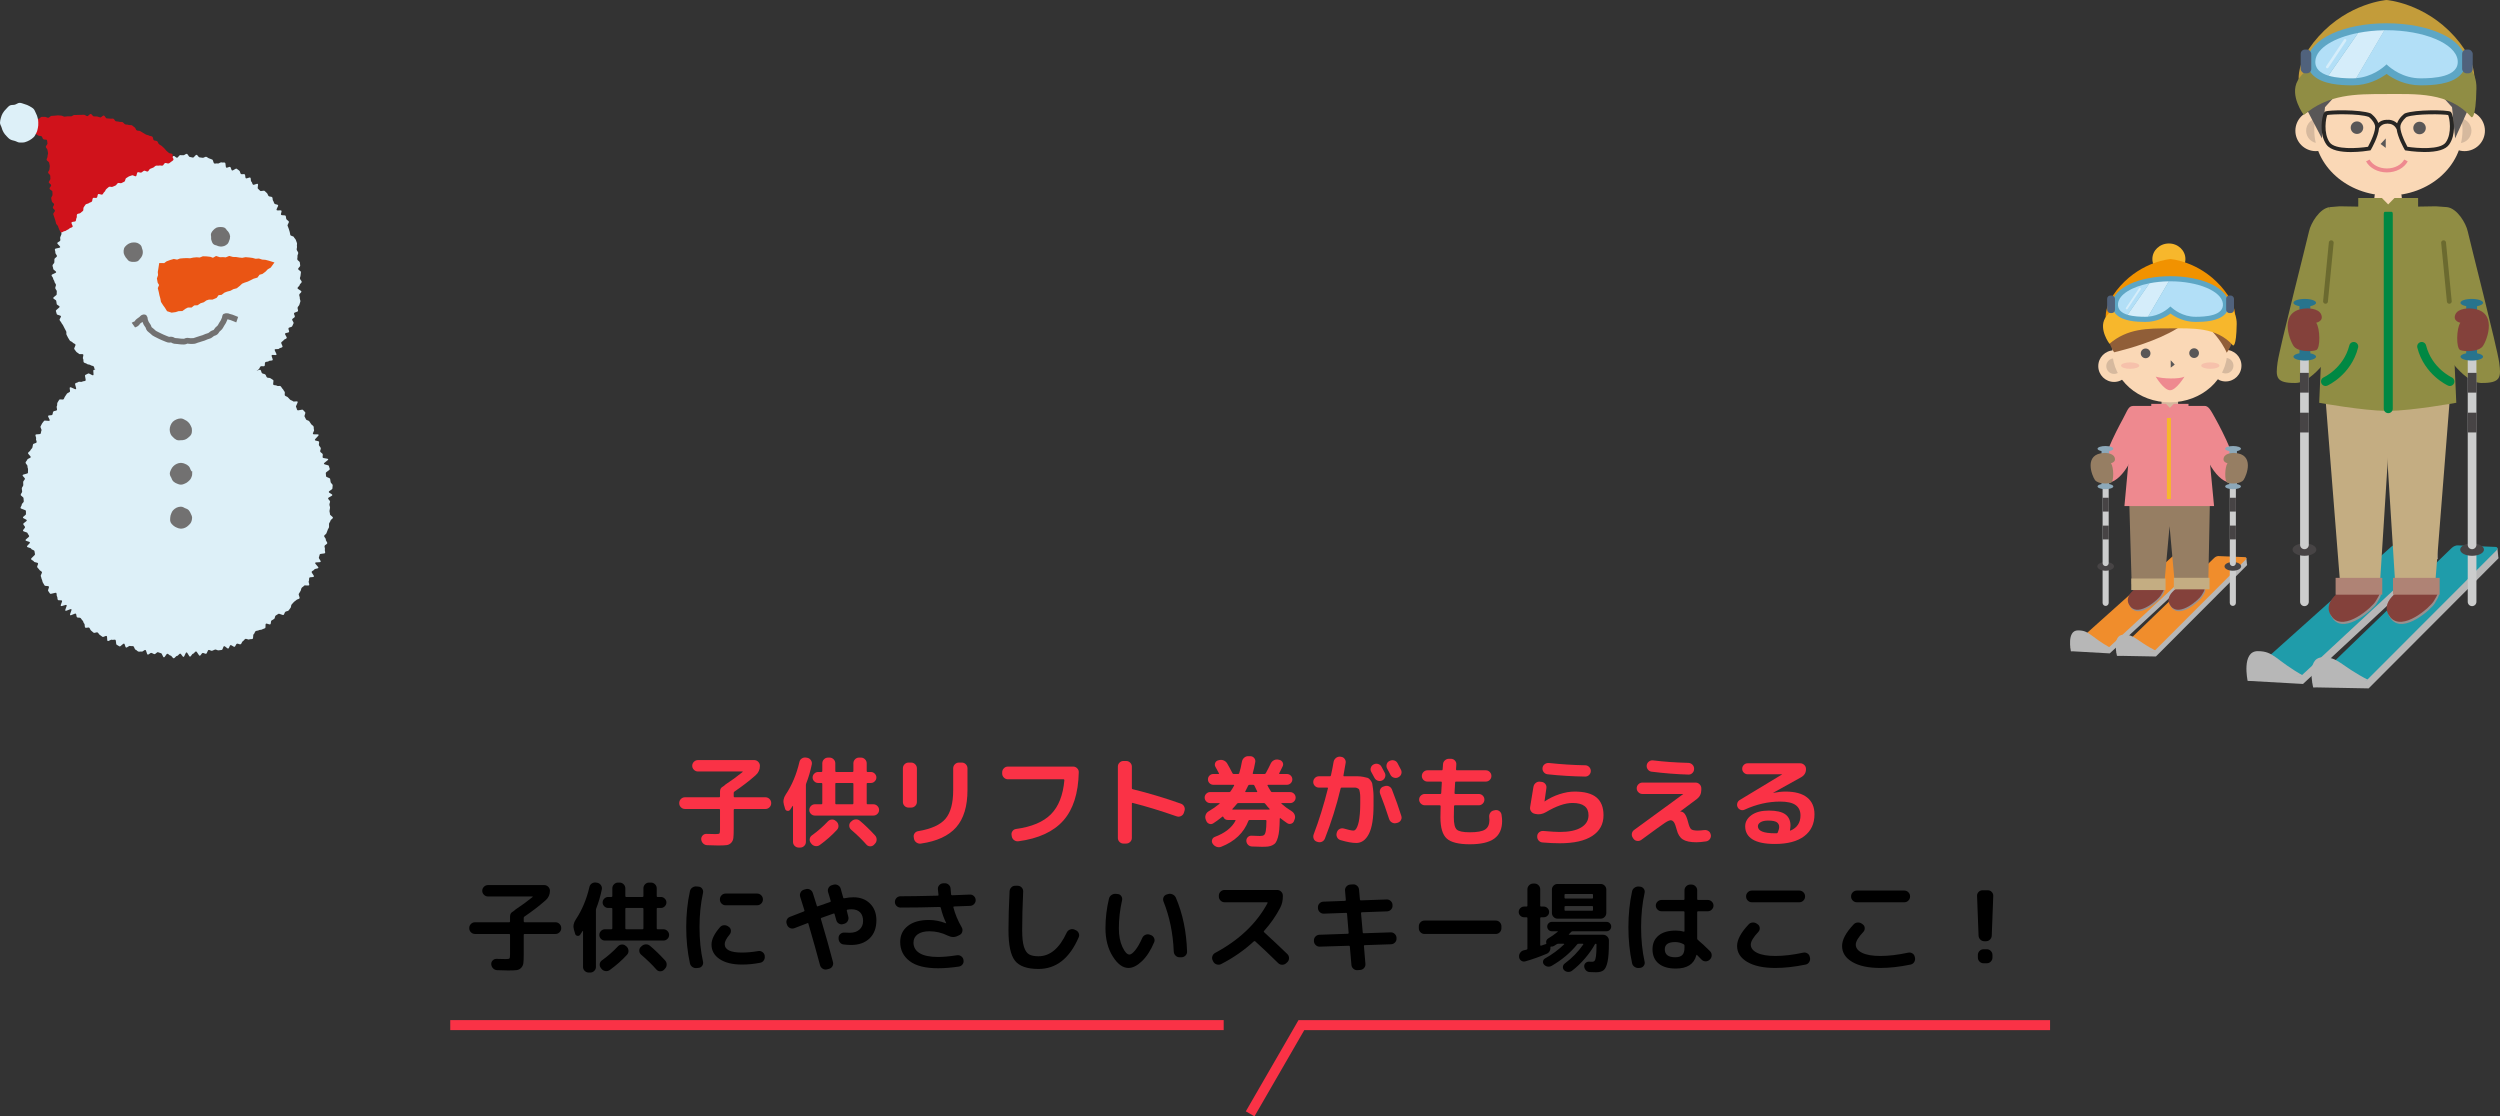 <?xml version="1.0" encoding="UTF-8"?><svg id="_レイヤー_2" xmlns="http://www.w3.org/2000/svg" viewBox="0 0 1000.12 446.59"><rect x="0" y="0" width="1000.12" height="446.59" fill="#333333" stroke="none"/><defs><style>.cls-1,.cls-2,.cls-3,.cls-4,.cls-5,.cls-6,.cls-7,.cls-8,.cls-9,.cls-10,.cls-11{fill:none;}.cls-12{fill:#727171;}.cls-13{fill:#1f9caa;}.cls-2{stroke-width:1.62px;}.cls-2,.cls-3,.cls-4,.cls-5,.cls-8,.cls-9{stroke-miterlimit:10;}.cls-2,.cls-3,.cls-5{stroke:#727171;}.cls-14{fill:#905e38;}.cls-15{fill:#fad8b6;}.cls-16{fill:#fa3246;}.cls-17{fill:#8ca8b9;}.cls-18{fill:#b2dff7;}.cls-19{fill:#c39c3a;}.cls-20{fill:#f19200;}.cls-21{fill:#28748d;}.cls-22{fill:#c4ad82;}.cls-23{fill:#50627c;}.cls-24{fill:#474445;}.cls-25{fill:#cccdcd;}.cls-26{fill:#ee898f;}.cls-3{stroke-width:1.83px;}.cls-27{fill:#f08d2c;}.cls-28{fill:#f6c1ab;}.cls-4{stroke:#fa3246;stroke-width:4px;}.cls-5{stroke-width:2.31px;}.cls-29{fill:#b7b7b7;}.cls-30{fill:#d0121b;}.cls-31{fill:#5da6c5;}.cls-32{fill:#d6b99e;}.cls-6{stroke-width:.78px;}.cls-6,.cls-7{stroke:#d5edfa;}.cls-6,.cls-7,.cls-10,.cls-11{stroke-linecap:round;stroke-linejoin:round;}.cls-7{stroke-width:1.05px;}.cls-33{fill:#d5edfa;}.cls-8{stroke:#ea5514;stroke-width:1.86px;}.cls-9{stroke:#ee898f;stroke-width:1.58px;}.cls-34{fill:#665249;}.cls-35{fill:#f7b72c;}.cls-36{fill:#272624;}.cls-37{fill:#967e63;}.cls-38{fill:#ddf0f8;}.cls-39{fill:#908d44;}.cls-40{fill:#595757;}.cls-10{stroke:#008843;stroke-width:3.61px;}.cls-41{fill:#98908f;}.cls-42{fill:#84413b;}.cls-43{fill:#ea5514;}.cls-11{stroke:#6b6a2f;stroke-width:1.93px;}.cls-44{fill:#af8375;}</style></defs><g id="text"><path class="cls-16" d="M274,323.63c-.61,0-1.15-.23-1.6-.68-.45-.45-.68-.99-.68-1.6v-.12c0-.61.23-1.15.68-1.6.45-.45.99-.68,1.6-.68h13.72c.21,0,.32-.12.32-.36v-1.96c0-.96.43-1.64,1.28-2.04.13-.05.31-.19.52-.4.16-.16.29-.28.4-.36,2.4-1.57,4.68-3.24,6.84-5,.05-.03.07-.07.04-.12-.03-.05-.07-.08-.12-.08h-17.8c-.61,0-1.15-.23-1.6-.68-.45-.45-.68-.99-.68-1.6s.23-1.15.68-1.6c.45-.45.99-.68,1.6-.68h22.52c.61,0,1.15.23,1.6.68.45.45.68.99.68,1.6,0,1.52-.57,2.79-1.72,3.8-2.64,2.32-5.47,4.49-8.48,6.52-.19.13-.28.31-.28.52v1.4c0,.24.12.36.36.36h12.36c.61,0,1.15.23,1.6.68.45.45.68.99.68,1.6v.12c0,.61-.23,1.15-.68,1.6-.45.45-.99.68-1.6.68h-12.36c-.24,0-.36.11-.36.32v7.72c0,1.63-.05,2.82-.14,3.58-.09.76-.39,1.4-.88,1.92-.49.52-1.11.83-1.84.92-.73.09-1.87.14-3.42.14-1.01,0-2.47-.04-4.36-.12-.64-.03-1.18-.27-1.62-.72-.44-.45-.69-1-.74-1.64-.03-.61.17-1.13.6-1.56s.95-.63,1.56-.6c1.09.05,2.28.08,3.56.08.88,0,1.4-.08,1.56-.24.16-.16.24-.69.24-1.6v-7.88c0-.21-.11-.32-.32-.32h-13.72Z"/><path class="cls-16" d="M319.52,339.07c-.61,0-1.15-.22-1.6-.66-.45-.44-.68-.97-.68-1.58v-14.36c0-.05-.02-.08-.06-.08s-.07.01-.1.04c-.11.19-.44.69-1,1.52-.27.37-.64.51-1.12.42-.48-.09-.77-.37-.88-.82l-.48-1.64c-.4-1.36-.16-2.71.72-4.04,2.51-3.76,4.33-8.11,5.48-13.04.13-.61.46-1.09.98-1.42.52-.33,1.09-.45,1.7-.34l.48.08c.61.13,1.09.45,1.44.96.35.51.47,1.07.36,1.68-.56,2.72-1.31,5.27-2.24,7.64-.08.21-.12.44-.12.68v22.72c0,.61-.23,1.14-.68,1.58-.45.44-.99.66-1.6.66h-.6ZM349.4,321.75c.61,0,1.15.23,1.6.68.45.45.68.99.68,1.6s-.23,1.14-.68,1.58c-.45.44-.99.66-1.6.66h-23.4c-.61,0-1.14-.22-1.58-.66-.44-.44-.66-.97-.66-1.58s.22-1.15.66-1.6c.44-.45.97-.68,1.58-.68h2.6c.24,0,.36-.12.36-.36v-7.84c0-.21-.12-.32-.36-.32h-1.32c-.59,0-1.1-.22-1.54-.66-.44-.44-.66-.95-.66-1.54s.22-1.1.66-1.54c.44-.44.95-.66,1.54-.66h1.32c.24,0,.36-.12.36-.36v-3.12c0-.61.23-1.15.68-1.6.45-.45.99-.68,1.6-.68h.64c.61,0,1.15.23,1.6.68.45.45.68.99.68,1.6v3.12c0,.24.11.36.32.36h6.56c.24,0,.36-.12.36-.36v-3.12c0-.61.22-1.15.66-1.6.44-.45.97-.68,1.58-.68h.8c.61,0,1.15.23,1.6.68.45.45.68.99.68,1.6v3.12c0,.24.11.36.32.36h1.36c.59,0,1.1.22,1.54.66.44.44.66.95.66,1.54s-.22,1.1-.66,1.54c-.44.44-.95.66-1.54.66h-1.36c-.21,0-.32.11-.32.32v7.84c0,.24.11.36.32.36h2.36ZM327.92,338.07c-.53.37-1.12.51-1.76.4-.64-.11-1.16-.41-1.56-.92l-.24-.32c-.37-.48-.52-1.01-.44-1.6s.37-1.07.88-1.44c2.35-1.68,4.48-3.55,6.4-5.6.43-.45.95-.7,1.56-.74s1.15.15,1.6.58l.32.24c.45.45.7,1,.74,1.64.04.64-.15,1.19-.58,1.64-2,2.19-4.31,4.23-6.92,6.12ZM341.4,321.39v-7.84c0-.21-.12-.32-.36-.32h-6.56c-.21,0-.32.11-.32.32v7.84c0,.24.11.36.32.36h6.56c.24,0,.36-.12.36-.36ZM346.6,337.87c-1.71-1.95-3.75-3.93-6.12-5.96-.45-.4-.7-.9-.74-1.5-.04-.6.15-1.13.58-1.58l.32-.28c.45-.45,1-.71,1.64-.76.64-.05,1.21.13,1.72.56,1.87,1.55,3.89,3.51,6.08,5.88.43.48.63,1.04.62,1.68-.01.64-.25,1.19-.7,1.64l-.36.4c-.43.43-.94.63-1.54.62-.6-.01-1.1-.25-1.5-.7Z"/><path class="cls-16" d="M363.44,323.07c-.61,0-1.14-.22-1.58-.66-.44-.44-.66-.97-.66-1.58v-13.48c0-.61.22-1.15.66-1.6.44-.45.97-.68,1.58-.68h1.08c.61,0,1.15.23,1.6.68.45.45.68.99.68,1.6v13.48c0,.61-.23,1.14-.68,1.58-.45.44-.99.66-1.6.66h-1.08ZM384.8,305.07c.61,0,1.14.23,1.58.68.44.45.66.99.66,1.6v8.68c0,6.51-1.5,11.47-4.5,14.9-3,3.43-7.7,5.61-14.1,6.54-.64.11-1.23-.03-1.78-.4-.55-.37-.89-.88-1.02-1.52l-.08-.52c-.13-.59-.03-1.13.3-1.62.33-.49.81-.79,1.42-.9,5.25-.88,8.91-2.53,10.96-4.96,2.05-2.43,3.08-6.23,3.08-11.4v-8.8c0-.61.23-1.15.68-1.6.45-.45.99-.68,1.6-.68h1.2Z"/><path class="cls-16" d="M403.2,311.75c-.61,0-1.15-.23-1.6-.68-.45-.45-.68-.99-.68-1.6v-.52c0-.61.23-1.15.68-1.6.45-.45.99-.68,1.6-.68h26.12c.61,0,1.15.23,1.6.68.45.45.67.99.64,1.6-.19,8.45-2.25,14.89-6.18,19.32-3.93,4.43-9.91,7.19-17.94,8.28-.64.08-1.22-.07-1.74-.44-.52-.37-.83-.88-.94-1.52l-.08-.48c-.11-.59.01-1.13.36-1.62.35-.49.83-.78,1.44-.86,6.24-.85,10.89-2.81,13.94-5.88,3.05-3.07,4.85-7.61,5.38-13.64,0-.24-.11-.36-.32-.36h-22.28Z"/><path class="cls-16" d="M449.44,337.47c-.61,0-1.14-.22-1.58-.66-.44-.44-.66-.97-.66-1.58v-28.56c0-.61.22-1.14.66-1.58.44-.44.97-.66,1.58-.66h1.08c.61,0,1.15.22,1.6.66.45.44.68.97.68,1.58v8.64c0,.24.09.37.28.4,6.35,1.55,12.8,3.48,19.36,5.8.59.21,1.02.6,1.3,1.16.28.56.31,1.15.1,1.76l-.24.76c-.21.59-.59,1.01-1.14,1.28-.55.27-1.11.31-1.7.12-6.32-2.21-12.21-4.01-17.68-5.4-.08-.03-.15,0-.2.06-.05.07-.08.14-.08.22v13.76c0,.61-.23,1.14-.68,1.58-.45.44-.99.66-1.6.66h-1.08Z"/><path class="cls-16" d="M484.12,321.27c-.59,0-1.1-.21-1.54-.64-.44-.43-.66-.95-.66-1.56s.22-1.13.66-1.56c.44-.43.95-.64,1.54-.64h7.64c.21,0,.39-.09.52-.28.59-.85,1.07-1.64,1.44-2.36.03-.05.02-.11-.02-.18-.04-.07-.1-.1-.18-.1h-8.12c-.59,0-1.09-.21-1.52-.62-.43-.41-.64-.93-.64-1.54s.21-1.13.64-1.54c.43-.41.93-.62,1.52-.62h2.08c.08,0,.14-.03.18-.1.04-.07.03-.13-.02-.18-.88-1.6-1.35-2.45-1.4-2.56-.29-.51-.33-1.03-.12-1.56.21-.53.6-.88,1.16-1.04l.32-.08c.64-.19,1.27-.16,1.88.08.61.24,1.09.64,1.44,1.2.77,1.33,1.48,2.64,2.12,3.92.08.21.24.32.48.32h1.8c.24,0,.39-.11.44-.32.43-1.41.79-2.96,1.08-4.64.13-.64.44-1.17.92-1.58.48-.41,1.04-.61,1.68-.58h.8c.61.03,1.11.27,1.5.74.39.47.53,1.01.42,1.62-.29,1.65-.63,3.13-1,4.44-.05.21.03.32.24.32h4.48c.21,0,.39-.12.52-.36.64-1.15,1.29-2.43,1.96-3.84.29-.59.73-1.03,1.3-1.32.57-.29,1.18-.36,1.82-.2l.36.08c.59.13,1.01.47,1.28,1,.27.53.27,1.07,0,1.6-.11.19-.25.47-.42.84-.17.37-.34.71-.5,1.02-.16.31-.31.59-.44.86-.11.21-.05.32.16.32h2.88c.61,0,1.13.21,1.56.64.43.43.64.93.64,1.52s-.21,1.09-.64,1.52c-.43.43-.95.64-1.56.64h-7.52c-.24,0-.31.11-.2.32.27.56.72,1.35,1.36,2.36.11.16.28.24.52.24h7.16c.59,0,1.1.21,1.54.64.44.43.66.95.66,1.56s-.22,1.13-.66,1.56c-.44.43-.95.64-1.54.64h-3.4c-.05,0-.09.03-.12.08-.03.05-.01.11.04.16,1.2,1.07,2.56,2.07,4.08,3,.56.35.96.83,1.2,1.44.24.61.24,1.21,0,1.8l-.24.64c-.19.56-.57.93-1.14,1.12-.57.19-1.1.12-1.58-.2-.99-.67-1.89-1.33-2.72-2-.05-.05-.11-.06-.18-.02-.07.04-.1.1-.1.18-.03,1.79-.09,3.27-.2,4.46-.11,1.19-.29,2.21-.54,3.08-.25.87-.53,1.53-.84,2-.31.47-.75.84-1.34,1.12-.59.28-1.19.45-1.8.52-.61.07-1.43.1-2.44.1-.8,0-2.12-.04-3.96-.12-.61-.03-1.13-.25-1.56-.68-.43-.43-.65-.95-.68-1.56-.03-.59.17-1.09.58-1.5.41-.41.91-.61,1.5-.58,1.44.08,2.55.12,3.32.12s1.33-.13,1.66-.38c.33-.25.57-.79.72-1.62.15-.83.23-2.19.26-4.08,0-.21-.11-.32-.32-.32h-6.4c-.24,0-.4.11-.48.32-1.84,4.8-5.48,8.27-10.92,10.4-.61.24-1.23.24-1.86,0-.63-.24-1.13-.64-1.5-1.2l-.08-.12c-.29-.48-.35-.99-.16-1.54.19-.55.55-.91,1.08-1.1,4.03-1.52,6.77-3.67,8.24-6.44.11-.21.04-.32-.2-.32h-2.8c-.88,0-1.49-.4-1.84-1.2-.13-.19-.25-.24-.36-.16-1.41,1.15-2.65,2.05-3.72,2.72-.53.32-1.07.37-1.62.14-.55-.23-.93-.62-1.14-1.18l-.24-.6c-.21-.59-.21-1.19.02-1.8.23-.61.62-1.08,1.18-1.4,1.6-.93,3.05-1.95,4.36-3.04.05-.05.07-.11.04-.16-.03-.05-.07-.08-.12-.08h-3.68ZM494.88,321.51c-.59.72-1.21,1.43-1.88,2.12-.05.03-.06.07-.02.14.04.07.09.1.14.1h14.68c.05,0,.09-.03.12-.1.03-.07.03-.11,0-.14-.59-.61-1.19-1.32-1.8-2.12-.11-.16-.28-.24-.52-.24h-10.2c-.21,0-.39.08-.52.24ZM498.16,316.63c-.11.16-.04.24.2.24h4.4c.21,0,.27-.11.16-.32-.35-.67-.72-1.44-1.12-2.32-.08-.19-.24-.28-.48-.28h-1.52c-.21,0-.37.12-.48.36-.24.53-.63,1.31-1.16,2.32Z"/><path class="cls-16" d="M527.6,315.07c-.61,0-1.14-.22-1.58-.66s-.66-.97-.66-1.58.22-1.15.66-1.6c.44-.45.97-.68,1.58-.68h4.44c.21,0,.35-.12.4-.36.4-1.76.76-3.59,1.08-5.48.13-.61.45-1.11.94-1.5.49-.39,1.06-.55,1.7-.5l.28.04c.61.05,1.11.33,1.48.82.37.49.51,1.05.4,1.66-.35,2.03-.64,3.69-.88,5-.05.21.04.32.28.32h5.48c.67,0,1.41.08,2.24.24.83.16,1.4.29,1.72.4.32.11.68.41,1.08.92.4.51.64.96.72,1.36.08.4.19,1.11.32,2.14.13,1.03.2,1.97.2,2.82v3.84c0,5.12-.62,8.89-1.86,11.32s-2.93,3.64-5.06,3.64c-1.63,0-3.73-.39-6.32-1.16-.61-.19-1.06-.56-1.34-1.12-.28-.56-.33-1.16-.14-1.8l.08-.24c.19-.59.55-1.02,1.1-1.3.55-.28,1.13-.33,1.74-.14,1.76.53,3.03.8,3.8.8.27,0,.52-.12.76-.36s.48-.63.72-1.18c.24-.55.45-1.23.62-2.04.17-.81.31-1.84.42-3.08s.16-2.62.16-4.14v-2.74c0-.55-.05-1.13-.16-1.74-.11-.61-.2-1-.28-1.16-.08-.16-.29-.33-.64-.5-.35-.17-.66-.26-.94-.26h-5.42c-.21,0-.35.11-.4.32-1.65,6.91-3.75,13.59-6.28,20.04-.24.61-.65,1.05-1.22,1.3-.57.25-1.15.27-1.74.06l-.28-.08c-.59-.19-1-.57-1.24-1.14-.24-.57-.25-1.15-.04-1.74,2.21-5.84,4.12-11.99,5.72-18.44.05-.21-.03-.32-.24-.32h-3.4ZM548.56,308.79c-.29-.53-.35-1.09-.16-1.68.19-.59.56-1.03,1.12-1.32h.04c.56-.29,1.15-.35,1.76-.16.61.19,1.07.56,1.36,1.12.29.53.73,1.36,1.32,2.48.27.56.29,1.13.08,1.72-.21.59-.6,1.01-1.16,1.28-.59.27-1.17.29-1.76.08-.59-.21-1.03-.6-1.32-1.16-.13-.24-.56-1.03-1.28-2.36ZM556.84,315.83c1.55,3.97,2.8,7.51,3.76,10.6.19.59.13,1.15-.18,1.68-.31.53-.75.88-1.34,1.04l-.48.12c-.61.16-1.19.09-1.74-.22-.55-.31-.93-.77-1.14-1.38-1.12-3.49-2.32-6.87-3.6-10.12-.21-.59-.2-1.17.04-1.74.24-.57.65-.95,1.24-1.14l.48-.16c.61-.21,1.2-.19,1.76.06.56.25.96.67,1.2,1.26ZM555.96,304.39c.56-.29,1.15-.35,1.76-.18.61.17,1.07.54,1.36,1.1.88,1.68,1.33,2.55,1.36,2.6.29.56.34,1.13.14,1.72-.2.59-.58,1.01-1.14,1.28l-.12.08c-.56.27-1.14.3-1.74.1-.6-.2-1.05-.58-1.34-1.14-.13-.27-.35-.68-.64-1.24-.29-.56-.52-.97-.68-1.24-.29-.53-.35-1.11-.18-1.72.17-.61.54-1.05,1.1-1.32l.12-.04Z"/><path class="cls-16" d="M570,322.15c-.61,0-1.15-.23-1.6-.68-.45-.45-.68-.99-.68-1.6s.23-1.14.68-1.58c.45-.44.99-.66,1.6-.66h6.2c.24,0,.36-.12.36-.36.08-1.41.16-2.83.24-4.24,0-.24-.11-.36-.32-.36h-5.44c-.61,0-1.14-.22-1.58-.66-.44-.44-.66-.97-.66-1.58s.22-1.15.66-1.6c.44-.45.97-.68,1.58-.68h5.72c.24,0,.36-.11.36-.32.03-.24.05-.59.08-1.06.03-.47.05-.82.08-1.06.03-.61.29-1.13.78-1.56.49-.43,1.05-.63,1.66-.6h.8c.61.03,1.13.27,1.54.72.41.45.59.99.54,1.6l-.12,1.92c0,.24.11.36.32.36h11.6c.61,0,1.14.23,1.58.68.44.45.66.99.66,1.6s-.22,1.14-.66,1.58c-.44.44-.97.66-1.58.66h-11.92c-.24,0-.36.11-.36.32-.05,1.25-.13,2.68-.24,4.28,0,.24.12.36.36.36h9.36c.61,0,1.14.22,1.58.66s.66.97.66,1.58-.22,1.15-.66,1.6c-.44.45-.97.68-1.58.68h-9.56c-.24,0-.36.12-.36.36-.05,2.29-.08,3.77-.08,4.44,0,2.53.39,4.17,1.16,4.9.77.73,2.52,1.1,5.24,1.1,2.96,0,5.01-.37,6.14-1.12,1.13-.75,1.7-2.01,1.7-3.8,0-.19-.03-.55-.08-1.08-.08-.64.05-1.22.38-1.74.33-.52.79-.85,1.38-.98l.52-.12c.61-.13,1.18-.03,1.7.32.52.35.83.83.94,1.44.16.99.24,1.84.24,2.56,0,3.17-1.04,5.52-3.12,7.04-2.08,1.52-5.35,2.28-9.8,2.28s-7.56-.77-9.24-2.3c-1.68-1.53-2.52-4.37-2.52-8.5,0-.67.03-2.15.08-4.44,0-.24-.11-.36-.32-.36h-6Z"/><path class="cls-16" d="M613.96,325.55c-.61-.13-1.1-.46-1.46-.98-.36-.52-.49-1.09-.38-1.7.64-3.68,1.08-6.36,1.32-8.04.11-.64.4-1.17.88-1.58.48-.41,1.04-.59,1.68-.54l.68.08c.61.05,1.11.32,1.5.8.39.48.54,1.03.46,1.64-.35,2.53-.6,4.31-.76,5.32v.08h.04l.04-.04c1.76-1.2,3.71-2.15,5.86-2.86,2.15-.71,4.17-1.06,6.06-1.06,3.97,0,6.9.78,8.78,2.34,1.88,1.56,2.82,3.94,2.82,7.14,0,3.55-1.49,6.3-4.48,8.26-2.99,1.96-7.32,2.94-13,2.94-2.11,0-4.41-.11-6.92-.32-.64-.05-1.17-.32-1.58-.8-.41-.48-.59-1.04-.54-1.68v-.08c.03-.61.29-1.12.78-1.52.49-.4,1.05-.57,1.66-.52,3.07.27,5.27.4,6.6.4,3.68,0,6.51-.59,8.5-1.78,1.99-1.19,2.98-2.82,2.98-4.9,0-3.28-2.13-4.92-6.4-4.92-2.96,0-6.51,1.23-10.64,3.68-1.39.8-2.77,1.04-4.16.72l-.32-.08ZM619.64,305.23c4.93.53,9.77.84,14.52.92.61,0,1.14.23,1.58.68.44.45.66.99.66,1.6s-.22,1.14-.66,1.58c-.44.44-.97.66-1.58.66-5.15-.08-10.17-.39-15.08-.92-.64-.08-1.15-.37-1.54-.88-.39-.51-.54-1.07-.46-1.68.08-.61.37-1.11.88-1.48.51-.37,1.07-.53,1.68-.48Z"/><path class="cls-16" d="M653.44,335.51l-.2-.32c-.37-.51-.51-1.07-.42-1.68.09-.61.39-1.11.9-1.48l19.6-14.32s.04-.01.04-.04-.03-.04-.08-.04h-16.24c-.61,0-1.15-.23-1.6-.68-.45-.45-.68-.99-.68-1.6s.23-1.15.68-1.6c.45-.45.99-.68,1.6-.68h21.28c.61,0,1.15.23,1.6.68.45.45.68.99.68,1.6v.68c0,1.52-.6,2.73-1.8,3.64l-6.6,4.92v.04s.03.04.08.04h.04c.64,0,1.2.31,1.68.94.48.63.92,1.73,1.32,3.3.37,1.49.78,2.43,1.22,2.8.44.37,1.31.56,2.62.56.72,0,1.57-.07,2.56-.2.64-.08,1.21.05,1.72.38.51.33.81.79.92,1.38l.04.08c.13.61.01,1.19-.36,1.72-.37.53-.87.85-1.48.96-1.63.24-2.93.36-3.92.36-2.45,0-4.27-.38-5.44-1.14-1.17-.76-1.99-2.06-2.44-3.9-.37-1.44-.74-2.43-1.1-2.96-.36-.53-.79-.8-1.3-.8s-1.29.35-2.34,1.04c-1.05.69-4.19,2.96-9.42,6.8-.51.37-1.07.51-1.7.42-.63-.09-1.11-.39-1.46-.9ZM661.32,304.19c4.29.53,9,.87,14.12,1,.61.03,1.15.26,1.6.7.45.44.68.97.68,1.58v.16c0,.61-.22,1.15-.66,1.6-.44.45-.97.67-1.58.64-4.72-.13-9.64-.52-14.76-1.16-.61-.08-1.11-.37-1.5-.88-.39-.51-.54-1.07-.46-1.68.08-.61.37-1.11.88-1.5.51-.39,1.07-.54,1.68-.46Z"/><path class="cls-16" d="M697.92,323.91c-.53.24-1.06.27-1.58.08-.52-.19-.91-.53-1.18-1.04-.27-.51-.32-1.05-.16-1.62.16-.57.49-1.01,1-1.3l16.88-10.2.04-.04-.04-.04h-13.72c-.59,0-1.1-.21-1.54-.64-.44-.43-.66-.95-.66-1.56s.22-1.13.66-1.56c.44-.43.95-.64,1.54-.64h21c.61,0,1.15.22,1.62.66.47.44.7.97.7,1.58.05,1.47-.6,2.59-1.96,3.36l-11.16,6.2v.04h.08c1.76-.35,3.37-.52,4.84-.52,3.81,0,6.7.79,8.66,2.36,1.96,1.57,2.94,3.81,2.94,6.72,0,3.79-1.37,6.71-4.12,8.78-2.75,2.07-6.65,3.1-11.72,3.1-3.97,0-6.95-.61-8.92-1.82-1.97-1.21-2.96-2.97-2.96-5.26,0-1.76.84-3.25,2.52-4.46,1.68-1.21,4-1.82,6.96-1.82s5.24.51,6.6,1.52c1.36,1.01,2.04,2.51,2.04,4.48,0,.48-.07,1.08-.2,1.8-.03.08,0,.14.06.18.07.04.13.05.18.02,2.64-1.15,3.96-3.16,3.96-6.04,0-1.84-.65-3.23-1.94-4.16-1.29-.93-3.35-1.4-6.18-1.4-4.77,0-9.52,1.08-14.24,3.24ZM711.2,333.03c.37-.91.56-1.64.56-2.2,0-.83-.32-1.46-.96-1.9-.64-.44-1.79-.66-3.44-.66-1.33,0-2.35.22-3.06.66-.71.44-1.06.98-1.06,1.62,0,1.87,2.27,2.8,6.8,2.8h.72c.19,0,.33-.11.44-.32Z"/><path d="M190,373.63c-.61,0-1.15-.23-1.6-.68-.45-.45-.68-.99-.68-1.6v-.12c0-.61.23-1.15.68-1.6.45-.45.99-.68,1.6-.68h13.72c.21,0,.32-.12.32-.36v-1.96c0-.96.43-1.64,1.28-2.04.13-.05.31-.19.52-.4.16-.16.29-.28.4-.36,2.4-1.57,4.68-3.24,6.84-5,.05-.03.07-.07.04-.12-.03-.05-.07-.08-.12-.08h-17.8c-.61,0-1.15-.23-1.6-.68-.45-.45-.68-.99-.68-1.6s.23-1.15.68-1.6.99-.68,1.6-.68h22.52c.61,0,1.15.23,1.6.68.45.45.68.99.68,1.6,0,1.52-.57,2.79-1.72,3.8-2.64,2.32-5.47,4.49-8.48,6.52-.19.13-.28.31-.28.52v1.4c0,.24.12.36.36.36h12.36c.61,0,1.15.23,1.6.68s.68.99.68,1.6v.12c0,.61-.23,1.15-.68,1.6-.45.45-.99.68-1.6.68h-12.36c-.24,0-.36.11-.36.32v7.72c0,1.63-.05,2.82-.14,3.58-.09.76-.39,1.4-.88,1.92-.49.52-1.11.83-1.84.92-.73.09-1.87.14-3.42.14-1.01,0-2.47-.04-4.36-.12-.64-.03-1.18-.27-1.62-.72-.44-.45-.69-1-.74-1.64-.03-.61.17-1.13.6-1.56.43-.43.95-.63,1.56-.6,1.09.05,2.28.08,3.56.08.88,0,1.4-.08,1.56-.24.16-.16.24-.69.24-1.6v-7.88c0-.21-.11-.32-.32-.32h-13.72Z"/><path d="M235.52,389.07c-.61,0-1.15-.22-1.6-.66-.45-.44-.68-.97-.68-1.58v-14.36c0-.05-.02-.08-.06-.08s-.07.01-.1.04c-.11.19-.44.69-1,1.52-.27.37-.64.51-1.12.42-.48-.09-.77-.37-.88-.82l-.48-1.64c-.4-1.36-.16-2.71.72-4.04,2.51-3.76,4.33-8.11,5.48-13.04.13-.61.46-1.09.98-1.42.52-.33,1.09-.45,1.7-.34l.48.08c.61.13,1.09.45,1.44.96.35.51.47,1.07.36,1.68-.56,2.72-1.31,5.27-2.24,7.64-.08.21-.12.44-.12.68v22.72c0,.61-.23,1.14-.68,1.58-.45.44-.99.66-1.6.66h-.6ZM265.4,371.75c.61,0,1.15.23,1.6.68.45.45.68.99.68,1.6s-.23,1.14-.68,1.58c-.45.44-.99.66-1.6.66h-23.4c-.61,0-1.14-.22-1.58-.66s-.66-.97-.66-1.58.22-1.15.66-1.6c.44-.45.97-.68,1.58-.68h2.6c.24,0,.36-.12.36-.36v-7.84c0-.21-.12-.32-.36-.32h-1.32c-.59,0-1.1-.22-1.54-.66-.44-.44-.66-.95-.66-1.54s.22-1.1.66-1.54c.44-.44.95-.66,1.54-.66h1.32c.24,0,.36-.12.36-.36v-3.12c0-.61.23-1.15.68-1.6s.99-.68,1.6-.68h.64c.61,0,1.15.23,1.6.68.45.45.68.99.68,1.6v3.12c0,.24.11.36.32.36h6.56c.24,0,.36-.12.36-.36v-3.12c0-.61.22-1.15.66-1.6.44-.45.97-.68,1.58-.68h.8c.61,0,1.15.23,1.6.68.45.45.68.99.68,1.6v3.12c0,.24.11.36.32.36h1.36c.59,0,1.1.22,1.54.66.44.44.66.95.66,1.54s-.22,1.1-.66,1.54-.95.66-1.54.66h-1.36c-.21,0-.32.11-.32.32v7.84c0,.24.11.36.32.36h2.36ZM243.92,388.07c-.53.37-1.12.51-1.76.4-.64-.11-1.16-.41-1.56-.92l-.24-.32c-.37-.48-.52-1.01-.44-1.6.08-.59.37-1.07.88-1.44,2.35-1.68,4.48-3.55,6.4-5.6.43-.45.95-.7,1.56-.74s1.15.15,1.6.58l.32.24c.45.45.7,1,.74,1.64.04.64-.15,1.19-.58,1.64-2,2.19-4.31,4.23-6.92,6.12ZM257.4,371.39v-7.84c0-.21-.12-.32-.36-.32h-6.56c-.21,0-.32.11-.32.32v7.84c0,.24.11.36.32.36h6.56c.24,0,.36-.12.36-.36ZM262.6,387.87c-1.71-1.95-3.75-3.93-6.12-5.96-.45-.4-.7-.9-.74-1.5s.15-1.13.58-1.58l.32-.28c.45-.45,1-.71,1.64-.76.64-.05,1.21.13,1.72.56,1.87,1.55,3.89,3.51,6.08,5.88.43.48.63,1.04.62,1.68-.01.64-.25,1.19-.7,1.64l-.36.4c-.43.43-.94.63-1.54.62s-1.1-.25-1.5-.7Z"/><path d="M278.76,387.27c-.64.08-1.23-.06-1.76-.42-.53-.36-.87-.86-1-1.5-.99-4.51-1.48-9.31-1.48-14.4s.49-9.89,1.48-14.4c.13-.64.47-1.14,1-1.5.53-.36,1.12-.5,1.76-.42l.76.08c.59.05,1.05.33,1.4.84.35.51.45,1.05.32,1.64-.93,4.21-1.4,8.8-1.4,13.76s.47,9.55,1.4,13.76c.13.59.03,1.13-.32,1.64-.35.51-.81.79-1.4.84l-.76.08ZM296.8,385.87c-3.76,0-6.73-.73-8.9-2.18-2.17-1.45-3.26-3.39-3.26-5.82,0-2.08,1.15-4.41,3.44-7,.43-.48.97-.73,1.64-.74.67-.01,1.24.18,1.72.58l.2.12c.48.37.73.87.76,1.48.03.61-.16,1.15-.56,1.6-1.28,1.55-1.92,2.8-1.92,3.76,0,2.27,2.29,3.4,6.88,3.4,2.03,0,4.2-.2,6.52-.6.61-.11,1.17.02,1.68.38.51.36.81.83.92,1.42v.16c.11.64-.01,1.23-.36,1.76-.35.53-.83.85-1.44.96-2.4.48-4.84.72-7.32.72ZM290.24,357.47h12.68c.61,0,1.15.23,1.6.68.45.45.68.99.68,1.6v.12c0,.61-.23,1.15-.68,1.6s-.99.68-1.6.68h-12.68c-.61,0-1.14-.23-1.58-.68-.44-.45-.66-.99-.66-1.6v-.12c0-.61.22-1.15.66-1.6.44-.45.97-.68,1.58-.68Z"/><path d="M314.88,370.03l-.12-.32c-.24-.59-.24-1.17,0-1.74.24-.57.65-.97,1.24-1.18,2.51-.99,4.36-1.71,5.56-2.16.24-.11.32-.27.24-.48-.19-.59-.47-1.48-.84-2.68-.37-1.2-.65-2.09-.84-2.68-.19-.59-.14-1.17.14-1.74.28-.57.73-.95,1.34-1.14l.72-.2c.59-.19,1.15-.13,1.7.16.55.29.93.75,1.14,1.36.27.77.8,2.47,1.6,5.08.05.27.2.35.44.24,2.45-.88,4.09-1.45,4.92-1.72.19-.05.25-.19.2-.4-.08-.29-.24-.85-.48-1.66-.24-.81-.43-1.43-.56-1.86-.19-.61-.13-1.19.18-1.74s.75-.9,1.34-1.06l.68-.2c.61-.16,1.19-.09,1.74.22.55.31.91.75,1.1,1.34.05.21.2.75.44,1.62.24.87.43,1.53.56,1.98.05.24.19.33.4.28,1.41-.27,2.64-.4,3.68-.4,2.75,0,4.97.84,6.66,2.52,1.69,1.68,2.54,3.91,2.54,6.68,0,3.09-.91,5.51-2.74,7.26-1.83,1.75-4.29,2.62-7.38,2.62-.85,0-1.85-.07-3-.2-.64-.08-1.15-.37-1.52-.88-.37-.51-.53-1.08-.48-1.72v-.24c.05-.59.32-1.07.8-1.44.48-.37,1.03-.53,1.64-.48.48.05,1.16.08,2.04.08,1.6,0,2.89-.43,3.86-1.28.97-.85,1.46-2,1.46-3.44s-.4-2.65-1.2-3.46-1.96-1.22-3.48-1.22c-.48,0-1.03.05-1.64.16-.19.05-.25.19-.2.4l.6,2.4c.16.61.09,1.19-.22,1.74-.31.55-.77.91-1.38,1.1l-.44.12c-.59.19-1.15.13-1.7-.18-.55-.31-.9-.77-1.06-1.38-.08-.27-.19-.67-.34-1.2-.15-.53-.26-.93-.34-1.2-.05-.27-.2-.35-.44-.24-.53.16-2.15.73-4.84,1.72-.19.08-.25.23-.2.44,1.97,6.64,3.59,12.39,4.84,17.24.16.59.08,1.15-.24,1.7-.32.55-.79.89-1.4,1.02l-.76.2c-.61.16-1.19.07-1.74-.28-.55-.35-.9-.83-1.06-1.44-1.25-4.69-2.8-10.21-4.64-16.56-.05-.24-.19-.31-.4-.2-2.32.88-4.05,1.55-5.2,2-.59.21-1.16.2-1.72-.04s-.96-.65-1.2-1.24Z"/><path d="M360.24,363.07c-.61,0-1.14-.22-1.58-.66s-.66-.97-.66-1.58.22-1.18.66-1.62c.44-.44.98-.66,1.62-.66,3.28,0,8.23-.08,14.84-.24.27,0,.37-.11.32-.32-.08-.72-.16-1.48-.24-2.28-.05-.61.13-1.15.54-1.6.41-.45.94-.71,1.58-.76h.52c.61-.05,1.17.13,1.66.56.49.43.75.95.78,1.56.03.24.06.63.1,1.16s.07.93.1,1.2c.05.21.19.32.4.32,3.12-.11,5.49-.2,7.12-.28.61-.03,1.15.17,1.6.6.45.43.69.95.72,1.56.03.61-.18,1.15-.62,1.62-.44.47-.97.71-1.58.74l-6.48.24c-.21,0-.29.12-.24.36.67,2.64,1.79,5.32,3.36,8.04.29.51.36,1.07.2,1.68s-.51,1.05-1.04,1.32l-.76.36c-1.23.64-2.55.61-3.96-.08-2.4-1.17-4.85-1.76-7.36-1.76-2.03,0-3.6.41-4.72,1.22-1.12.81-1.68,1.91-1.68,3.3,0,1.84.83,3.26,2.48,4.26s4.12,1.5,7.4,1.5c2.03,0,4.52-.23,7.48-.68.61-.11,1.18.02,1.7.38.52.36.83.85.94,1.46v.08c.13.61.02,1.17-.34,1.68s-.85.81-1.46.92c-3.09.45-5.87.68-8.32.68-5.12,0-8.93-.96-11.44-2.88s-3.76-4.47-3.76-7.64c0-2.67,1.01-4.8,3.04-6.4,2.03-1.6,4.84-2.4,8.44-2.4,2.29,0,4.56.44,6.8,1.32h.08s.04-.05.04-.08c-.91-1.84-1.63-3.88-2.16-6.12-.05-.21-.21-.32-.48-.32-5.23.16-10.44.24-15.64.24Z"/><path d="M415.44,387.63c-4.53,0-7.67-1.1-9.4-3.3s-2.6-6.26-2.6-12.18c0-4.83.15-10.03.44-15.6.05-.64.3-1.17.74-1.6.44-.43.98-.63,1.62-.6h.96c.61.03,1.13.27,1.54.72.41.45.61.99.58,1.6-.27,5.73-.4,10.89-.4,15.48,0,2.88.23,5.07.7,6.58.47,1.51,1.14,2.52,2.02,3.04.88.52,2.15.78,3.8.78,4.61,0,8.37-3.15,11.28-9.44.27-.56.69-.97,1.26-1.22.57-.25,1.15-.27,1.74-.06l.52.24c.59.21,1.01.61,1.28,1.2.27.59.27,1.16,0,1.72-3.65,8.43-9.01,12.64-16.08,12.64Z"/><path d="M451.44,387.23c-2.27,0-4.37-1.55-6.3-4.64-1.93-3.09-2.9-6.84-2.9-11.24,0-4.03.47-7.97,1.4-11.84.16-.64.51-1.14,1.06-1.5.55-.36,1.15-.5,1.82-.42l.68.08c.59.05,1.05.33,1.38.84.33.51.43,1.05.3,1.64-.85,3.79-1.28,7.52-1.28,11.2,0,2.96.47,5.45,1.42,7.48.95,2.03,1.89,3.04,2.82,3.04.59,0,1.35-.57,2.28-1.7.93-1.13,1.88-2.78,2.84-4.94.27-.59.69-1.01,1.26-1.26.57-.25,1.15-.27,1.74-.06l.44.16c.59.21,1.01.61,1.28,1.18.27.57.28,1.14.04,1.7-1.36,3.23-2.99,5.75-4.88,7.56-1.89,1.81-3.69,2.72-5.4,2.72ZM469.56,380.67c-.29-7.28-1.67-13.97-4.12-20.08-.21-.56-.2-1.11.04-1.66.24-.55.65-.91,1.24-1.1l.56-.16c.61-.19,1.22-.14,1.82.14s1.03.71,1.3,1.3c2.75,6.43,4.24,13.61,4.48,21.56.03.61-.19,1.15-.64,1.6s-.99.68-1.6.68h-.8c-.61,0-1.14-.23-1.58-.68-.44-.45-.67-.99-.7-1.6Z"/><path d="M485.36,384.67l-.2-.4c-.29-.53-.35-1.1-.16-1.7.19-.6.55-1.05,1.08-1.34,9.65-5.17,16.65-11.83,21-19.96.05-.05.05-.12,0-.2-.05-.08-.12-.12-.2-.12h-17c-.61,0-1.15-.23-1.6-.68-.45-.45-.68-.99-.68-1.6v-.4c0-.61.23-1.14.68-1.58.45-.44.99-.66,1.6-.66h21.04c.61,0,1.15.22,1.6.66.45.44.68.97.68,1.58v.4c0,1.6-.33,3.05-1,4.36-1.68,3.28-3.85,6.41-6.52,9.4-.16.16-.16.32,0,.48,3.49,3.2,6.6,6.12,9.32,8.76.45.45.68.99.68,1.6s-.21,1.15-.64,1.6l-.48.44c-.45.43-.99.64-1.62.64s-1.17-.23-1.62-.68c-3.36-3.31-6.43-6.21-9.2-8.72-.16-.11-.33-.09-.52.04-3.92,3.6-8.28,6.63-13.08,9.08-.56.29-1.15.34-1.78.14-.63-.2-1.09-.58-1.38-1.14Z"/><path d="M528,378.71c-.61.03-1.15-.17-1.62-.6-.47-.43-.71-.95-.74-1.56v-.28c-.03-.61.17-1.15.6-1.6.43-.45.95-.69,1.56-.72l11.44-.4c.19,0,.28-.12.28-.36l-.64-7.68c0-.21-.12-.32-.36-.32l-8.92.32c-.61.03-1.15-.18-1.62-.62-.47-.44-.71-.97-.74-1.58v-.28c-.03-.61.17-1.15.6-1.6.43-.45.95-.69,1.56-.72l8.68-.32c.21,0,.32-.12.32-.36l-.32-3.76c-.05-.61.13-1.15.54-1.62.41-.47.93-.73,1.54-.78l1.08-.08c.61-.05,1.16.13,1.64.54.48.41.75.93.8,1.54l.36,3.96c0,.24.12.36.36.36l10.32-.36c.61-.03,1.15.17,1.62.6.47.43.71.95.74,1.56v.28c.03.61-.17,1.15-.6,1.6-.43.45-.95.69-1.56.72l-10.12.36c-.21,0-.32.12-.32.36l.68,7.68c0,.24.12.36.36.36l10.8-.36c.61-.03,1.15.17,1.62.6.47.43.71.95.74,1.56v.28c.03.61-.17,1.15-.6,1.6-.43.45-.95.69-1.56.72l-10.6.36c-.19,0-.28.12-.28.36l.6,7.16c.05.61-.13,1.15-.54,1.62-.41.47-.93.73-1.54.78l-1.08.08c-.61.05-1.16-.13-1.64-.54-.48-.41-.75-.93-.8-1.54l-.64-7.36c0-.21-.12-.32-.36-.32l-11.64.36Z"/><path d="M569.84,373.63c-.61,0-1.14-.23-1.58-.68-.44-.45-.66-.99-.66-1.6v-.8c0-.61.22-1.15.66-1.6.44-.45.97-.68,1.58-.68h28.56c.61,0,1.14.23,1.58.68.44.45.66.99.66,1.6v.8c0,.61-.22,1.15-.66,1.6-.44.45-.97.68-1.58.68h-28.56Z"/><path d="M609.72,366.95c-.59,0-1.09-.21-1.52-.62-.43-.41-.64-.91-.64-1.5s.21-1.09.64-1.52.93-.64,1.52-.64h1c.21,0,.32-.11.32-.32v-6.6c0-.61.23-1.15.68-1.6.45-.45.99-.68,1.6-.68h.6c.61,0,1.14.23,1.58.68.44.45.66.99.66,1.6v6.6c0,.21.12.32.36.32h1.04c.59,0,1.09.21,1.52.64.43.43.64.93.64,1.52s-.21,1.09-.64,1.5c-.43.41-.93.62-1.52.62h-1.04c-.24,0-.36.11-.36.32v10.8c0,.21.12.29.36.24.8-.27,1.39-.47,1.76-.6h.12c.19-.05.25-.17.2-.36-.13-.37-.12-.75.04-1.12.16-.37.41-.65.76-.84,1.2-.69,2.45-1.57,3.76-2.64.05-.03.07-.07.04-.12-.03-.05-.07-.08-.12-.08h-2.24c-.53,0-.98-.19-1.34-.56-.36-.37-.54-.81-.54-1.32s.18-.95.54-1.32c.36-.37.81-.56,1.34-.56h21.84c.53,0,.98.19,1.34.56.36.37.54.81.54,1.32s-.18.95-.54,1.32c-.36.37-.81.56-1.34.56h-13.52c-.24,0-.44.08-.6.24-.19.21-.49.53-.92.96-.13.13-.09.2.12.2h13.6c.61,0,1.15.23,1.6.68.45.45.68.99.68,1.6v1c0,3.33-.18,5.84-.54,7.52s-.88,2.8-1.56,3.36c-.68.56-1.7.84-3.06.84-.35,0-1.19-.03-2.52-.08-.59-.03-1.09-.25-1.5-.68-.41-.43-.65-.95-.7-1.56-.03-.56.16-1.03.56-1.4.4-.37.88-.55,1.44-.52.29.03.67.04,1.12.04.48,0,.83-.14,1.06-.42.23-.28.41-.91.54-1.88.13-.97.2-2.43.2-4.38v-.28c0-.16-.09-.24-.28-.24-.16,0-.28.07-.36.2-.99,1.84-2.31,3.72-3.96,5.64-1.65,1.92-3.39,3.57-5.2,4.96-.48.35-1.02.5-1.62.46-.6-.04-1.11-.27-1.54-.7-.37-.37-.53-.83-.48-1.36.05-.53.29-.96.72-1.28,2.93-2.19,5.4-4.72,7.4-7.6.05-.05.06-.12.02-.2-.04-.08-.1-.12-.18-.12h-1.72c-.24,0-.43.09-.56.28-2.69,3.33-6.09,6.19-10.2,8.56-.53.29-1.09.39-1.66.28-.57-.11-1.05-.39-1.42-.84-.32-.37-.43-.81-.34-1.3.09-.49.35-.86.78-1.1,2.91-1.63,5.45-3.51,7.64-5.64.05-.03.06-.07.02-.14-.04-.07-.09-.1-.14-.1h-2.24c-.21,0-.43.07-.64.2-.51.35-.84.56-1,.64-.35.24-.75.33-1.2.28-.19,0-.28.09-.28.28.05.56-.05,1.08-.32,1.56-.27.48-.65.83-1.16,1.04-2.91,1.23-5.76,2.24-8.56,3.04-.59.16-1.13.07-1.62-.26-.49-.33-.78-.79-.86-1.38v-.08c-.08-.64.07-1.22.44-1.74.37-.52.87-.85,1.48-.98.11-.03.28-.07.52-.12.24-.05.41-.09.52-.12.24-.05.36-.2.36-.44v-12.2c0-.21-.11-.32-.32-.32h-1ZM623.08,353.63h17.28c.61,0,1.14.22,1.58.66.44.44.66.97.66,1.58v9.36c0,.61-.22,1.15-.66,1.6-.44.45-.97.68-1.58.68h-17.28c-.61,0-1.14-.23-1.58-.68-.44-.45-.66-.99-.66-1.6v-9.36c0-.61.22-1.14.66-1.58.44-.44.97-.66,1.58-.66ZM637.28,359.11v-1.12c0-.24-.11-.36-.32-.36h-10.72c-.24,0-.36.12-.36.36v1.12c0,.24.12.36.36.36h10.72c.21,0,.32-.12.32-.36ZM637.28,363.99v-1.2c0-.21-.11-.32-.32-.32h-10.72c-.24,0-.36.11-.36.32v1.2c0,.24.12.36.36.36h10.72c.21,0,.32-.12.32-.36Z"/><path d="M655.72,387.23c-.64.08-1.23-.06-1.78-.42-.55-.36-.89-.85-1.02-1.46-.99-4.51-1.48-9.31-1.48-14.4s.49-9.89,1.48-14.4c.13-.61.47-1.1,1.02-1.46.55-.36,1.14-.5,1.78-.42l.48.04c.59.08,1.05.37,1.4.86.35.49.45,1.03.32,1.62-.93,4.21-1.4,8.8-1.4,13.76s.47,9.55,1.4,13.76c.13.59.03,1.13-.32,1.62-.35.49-.81.78-1.4.86l-.48.04ZM670.4,387.47c-2.96,0-5.25-.67-6.88-2.02s-2.44-3.25-2.44-5.7c0-2.32.81-4.15,2.42-5.48,1.61-1.33,3.91-2,6.9-2,1.15,0,2.2.15,3.16.44.21.05.32-.03.32-.24v-7.56c0-.24-.12-.36-.36-.36h-8.84c-.61,0-1.15-.23-1.6-.68-.45-.45-.68-.99-.68-1.6s.23-1.14.68-1.58c.45-.44.99-.66,1.6-.66h8.84c.24,0,.36-.12.36-.36v-3.52c0-.61.23-1.15.68-1.6s.99-.68,1.6-.68h.52c.61,0,1.15.23,1.6.68.45.45.68.99.68,1.6v3.52c0,.24.11.36.32.36h3.92c.61,0,1.15.22,1.6.66.45.44.68.97.68,1.58s-.23,1.15-.68,1.6c-.45.45-.99.68-1.6.68h-3.92c-.21,0-.32.12-.32.36v10.56c0,.19.09.37.28.56,1.23.99,2.85,2.49,4.88,4.52.43.45.64.99.64,1.62s-.23,1.17-.68,1.62l-.16.16c-.45.43-.99.64-1.6.64s-1.15-.23-1.6-.68c-.43-.45-1.03-1.07-1.8-1.84-.16-.16-.27-.12-.32.12-.93,3.52-3.67,5.28-8.2,5.28ZM670.16,376.87c-2.77,0-4.16.96-4.16,2.88,0,2.13,1.39,3.2,4.16,3.2,1.31,0,2.25-.3,2.84-.9.59-.6.88-1.59.88-2.98v-.8c0-.21-.11-.39-.32-.52-1.07-.59-2.2-.88-3.4-.88Z"/><path d="M710.24,387.23c-4.77,0-8.52-.8-11.24-2.4-2.72-1.6-4.08-3.73-4.08-6.4,0-2.48,1.53-5.35,4.6-8.6.43-.48.97-.74,1.64-.78.67-.04,1.25.14,1.76.54l.28.2c.48.35.74.83.78,1.44.04.61-.14,1.13-.54,1.56-2.03,2.16-3.04,3.85-3.04,5.08,0,1.39.85,2.49,2.56,3.32,1.71.83,4.13,1.24,7.28,1.24,3.33,0,7.04-.44,11.12-1.32.61-.13,1.18-.03,1.7.3s.83.79.94,1.38l.08.32c.13.61.03,1.19-.3,1.74-.33.55-.81.89-1.42,1.02-4.4.91-8.44,1.36-12.12,1.36ZM700.8,356.27h19.04c.61,0,1.15.23,1.6.68.45.45.68.99.68,1.6v.12c0,.61-.23,1.15-.68,1.6s-.99.68-1.6.68h-19.04c-.61,0-1.15-.23-1.6-.68-.45-.45-.68-.99-.68-1.6v-.12c0-.61.23-1.15.68-1.6.45-.45.99-.68,1.6-.68Z"/><path d="M752.24,387.23c-4.77,0-8.52-.8-11.24-2.4-2.72-1.6-4.08-3.73-4.08-6.4,0-2.48,1.53-5.35,4.6-8.6.43-.48.97-.74,1.64-.78.67-.04,1.25.14,1.76.54l.28.2c.48.35.74.83.78,1.44.04.61-.14,1.13-.54,1.56-2.03,2.16-3.04,3.85-3.04,5.08,0,1.39.85,2.49,2.56,3.32,1.71.83,4.13,1.24,7.28,1.24,3.33,0,7.04-.44,11.12-1.32.61-.13,1.18-.03,1.7.3s.83.79.94,1.38l.08.32c.13.61.03,1.19-.3,1.74-.33.55-.81.89-1.42,1.02-4.4.91-8.44,1.36-12.12,1.36ZM742.8,356.27h19.04c.61,0,1.15.23,1.6.68.45.45.68.99.68,1.6v.12c0,.61-.23,1.15-.68,1.6-.45.45-.99.68-1.6.68h-19.04c-.61,0-1.15-.23-1.6-.68-.45-.45-.68-.99-.68-1.6v-.12c0-.61.23-1.15.68-1.6.45-.45.99-.68,1.6-.68Z"/><path d="M793.88,376.55c-.64,0-1.19-.22-1.64-.66-.45-.44-.69-.98-.72-1.62l-.6-15.84c-.03-.61.17-1.15.6-1.6.43-.45.95-.68,1.56-.68h2.16c.61,0,1.13.23,1.56.68.43.45.63.99.6,1.6l-.6,15.84c-.03.64-.27,1.18-.72,1.62-.45.44-1,.66-1.64.66h-.56ZM794.84,379.75c.61,0,1.14.23,1.58.68.44.45.66.99.66,1.6v1.04c0,.61-.22,1.15-.66,1.6-.44.45-.97.68-1.58.68h-1.36c-.61,0-1.14-.23-1.58-.68-.44-.45-.66-.99-.66-1.6v-1.04c0-.61.22-1.15.66-1.6.44-.45.97-.68,1.58-.68h1.36Z"/><line class="cls-4" x1="180.12" y1="410.09" x2="489.53" y2="410.09"/><polyline class="cls-4" points="820.12 410.09 520.62 410.09 500.12 445.59"/><path class="cls-38" d="M119.97,111.42c0-.43.28-.87.27-1.29s.17-.88.15-1.3-1.08-.79-1.11-1.22.85-.94.81-1.36-.09-.86-.15-1.29-.93-.73-1-1.16.14-.89.06-1.31.39-.96.3-1.38-.5-.77-.6-1.19.21-.95.1-1.36.11-.94-.01-1.35-.32-.82-.45-1.23-.62-.71-.76-1.12-1.29-.44-1.44-.84-.09-.88-.25-1.27-.21-.84-.38-1.23-.27-.81-.46-1.2.69-1.31.49-1.69-.78-.58-.98-.96-.08-.96-.3-1.33-1.59-.06-1.82-.43.37-1.26.14-1.62-1.68.1-1.92-.26.83-1.64.57-1.98-1.15-.22-1.42-.56-.3-.86-.57-1.19-.08-1.07-.36-1.4-1.14-.15-1.43-.47-.35-.85-.65-1.16-.64-.59-.95-.89-1.45.26-1.76-.03-.6-.59-.91-.88.27-1.6-.06-1.88-1.57.56-1.91.29-.31-.96-.66-1.22-.08-1.33-.43-1.59-1.4.49-1.76.25-.13-1.36-.49-1.59-1.09.12-1.46-.11-.33-1.14-.7-1.36-.69-.57-1.06-.78-1.45.9-1.83.7-.36-1.2-.75-1.39-1.14.44-1.54.27-.15-1.82-.55-1.99-.96.04-1.36-.11-1.13.58-1.54.44-.94.14-1.35,0-.44-1.46-.85-1.58-.81-.35-1.22-.46-.77-.54-1.18-.64-1,.49-1.42.4-.86-.09-1.28-.17-.72-.95-1.15-1.02-1.04,1.18-1.47,1.12-.83-.23-1.26-.28-.76-1.2-1.19-1.24-.91.59-1.34.57-.86-.03-1.29-.04-.86,1.04-1.29,1.04-.86-.73-1.28-.72-.82.73-1.25.75-.88-.48-1.3-.44-.88-.19-1.3-.15-.86.04-1.29.1-.82.29-1.25.36-.88-.06-1.3.01-.99-.53-1.41-.45-.66,1-1.08,1.1-1.06-.66-1.48-.55-.79.42-1.2.55-.81.35-1.22.48-.99-.17-1.39-.03-.67.72-1.07.88-.8.36-1.19.52-.67.64-1.06.82-1.15-.4-1.54-.22.03,2.01-.35,2.2-.92.06-1.3.26-1.02-.07-1.39.15-.91.16-1.28.38-1,.06-1.36.29-.39.99-.74,1.24-.1,1.34-.44,1.59-.7.47-1.04.73-.78.38-1.11.65-.67.51-1,.79-.51.69-.83.98-1.48-.34-1.8-.05-.14,1.1-.44,1.4-.12,1.06-.42,1.37-1.18.06-1.47.38-.68.55-.96.87-.57.65-.84.98-.82.46-1.08.8.56,1.49.31,1.84-.46.7-.71,1.05-1.22.21-1.45.57-.4.76-.63,1.13-.99.42-1.2.79-.13.92-.34,1.3-1.02.45-1.22.83-.25.86-.44,1.25-.23.86-.41,1.25-.71.65-.88,1.05.37,1.09.22,1.49-.34.8-.48,1.2.14.95,0,1.36-1.06.58-1.18.99,1.26,1.24,1.15,1.66-2.01.38-2.11.8.27.96.19,1.38.7,1.02.62,1.44-.93.71-1,1.14.02.88-.03,1.31-.69.8-.73,1.23.3.91.27,1.34,1.2.93,1.18,1.36-1.84.79-1.85,1.22.64.88.64,1.31.52.86.53,1.28.57.83.6,1.25-.31.87-.28,1.3.56.8.61,1.22-.09.86-.04,1.28-1.44,1.08-1.37,1.5,1.11.69,1.19,1.12.1.85.19,1.27,1.05.63,1.15,1.05-1.6,1.29-1.49,1.71.24.85.36,1.26,1.52.44,1.66.84-.67,1.14-.52,1.54.57.72.73,1.12.55.71.71,1.11.41.76.58,1.15.42.75.61,1.14-.05.99.15,1.37.38.78.59,1.16.47.73.68,1.11.93.45,1.16.81.89.44,1.12.8-.69,1.49-.45,1.85.52.7.77,1.05.8.49,1.06.83,1.45-.06,1.72.27-.33,1.38-.05,1.71.02,1.14.31,1.46.96.3,1.26.62,1.08.15,1.39.45.96.23,1.27.52.22,1,.54,1.29.7.5,1.03.77.44.81.78,1.08,1.23-.19,1.57.08.24,1.09.59,1.34.25,1.14.61,1.39,1.42-.58,1.78-.34-.05,1.69.32,1.91,1.36-.59,1.73-.37.9.11,1.28.32.68.52,1.06.71.35,1.23.73,1.42.84.25,1.23.43.72.52,1.12.69.66.71,1.06.87.8.38,1.21.52,1.24-.98,1.65-.84.43,1.52.84,1.64.98-.27,1.4-.16,1.07-.74,1.49-.64.56,1.42.98,1.51,1.11-1.18,1.53-1.1.58,1.73,1,1.8.98-.72,1.41-.66.77.9,1.2.94,1-1.59,1.43-1.55.76,1.49,1.19,1.51.9-.99,1.33-.98.85,1.13,1.28,1.13.85-1.2,1.27-1.21.85.07,1.28.04.9.62,1.33.59.94.65,1.36.61.74-1.14,1.17-1.19.81-.35,1.24-.41.78-.46,1.2-.54,1.15,1.37,1.57,1.28.89-.06,1.31-.16.68-.88,1.1-.99.56-1.16.97-1.28.88-.02,1.29-.15.83-.21,1.23-.35.89-.06,1.29-.22.64-.69,1.04-.85,1.05.28,1.44.1.98.04,1.36-.14.17-1.6.55-1.79,1.52,1.03,1.89.83.68-.58,1.05-.8.32-1.15.69-1.38.51-.79.87-1.02.89-.2,1.24-.44,1.41.49,1.76.24-.06-1.53.28-1.8.96-.17,1.29-.44.27-1.01.6-1.29.7-.49,1.02-.78.39-.82.7-1.12,1.29.1,1.59-.2.01-1.18.31-1.49,1.13-.12,1.42-.44,1.23-.09,1.51-.41-.61-1.64-.34-1.97,1.61.17,1.87-.17-.92-1.76-.66-2.1,1.48,0,1.72-.35,1.11-.31,1.35-.67-.68-1.46-.46-1.82.75-.55.97-.92.98-.44,1.19-.82-.84-1.41-.64-1.79,1.38-.27,1.57-.66-.38-1.12-.2-1.51,1.3-.38,1.47-.77.39-.78.55-1.19-.69-1.17-.55-1.58.92-.59,1.05-1-.43-1.03-.31-1.44,1.47-.48,1.58-.9-.25-.96-.15-1.38.63-.75.72-1.17.31-.84.39-1.26-.3-.94-.24-1.37-.27-.91-.22-1.34.82-.78.87-1.21-1.6-1-1.57-1.43.84-.79.86-1.22.83-.83.84-1.26-.68-.87-.68-1.31Z"/><path class="cls-38" d="M132.03,200.64c0-.43-.77-.84-.78-1.27s1.72-.91,1.7-1.34-1.4-.79-1.42-1.22,1.49-.97,1.45-1.4.15-.9.11-1.33-.77-.79-.82-1.22-.14-.86-.2-1.28-1.56-.62-1.63-1.04-.03-.85-.11-1.27,1.69-1.22,1.6-1.64-.29-.84-.38-1.25-1.86-.43-1.97-.85,1.84-1.39,1.72-1.8-2.09-.3-2.21-.71.13-.93,0-1.34-.85-.61-.99-1.02.36-1.03.21-1.44-.55-.7-.71-1.1.19-1,.02-1.4-1.48-.29-1.65-.68,1.69-1.72,1.5-2.11-2.08.05-2.27-.33.62-1.28.42-1.66,0-.99-.2-1.37-.76-.57-.97-.95-.5-.71-.72-1.08-1.05-.36-1.28-.72-.35-.79-.59-1.15.49-1.38.24-1.73-.65-.62-.9-.96-2,.42-2.26.08-.23-.89-.5-1.22.88-1.83.61-2.16-1.54.17-1.83-.16-.9-.34-1.19-.66-.58-.62-.87-.93-.84-.36-1.14-.67.11-1.31-.2-1.61-.43-.79-.75-1.08-.47-.76-.79-1.05-1.2.06-1.52-.22-1.04-.08-1.37-.36.23-1.64-.1-1.91-.75-.45-1.09-.71-1.02-.07-1.37-.32-.37-.96-.72-1.21-.88-.23-1.24-.47-.31-1.11-.68-1.34-1.27.4-1.63.18-.89-.16-1.26-.38-.76-.37-1.14-.58-.61-.67-.99-.87-.44-1.03-.82-1.23-1.25.63-1.64.45-.64-.64-1.03-.81-.76-.37-1.16-.54-.78-.33-1.18-.49-.84-.18-1.24-.33-.23-1.93-.63-2.07-1.06.4-1.47.27-.69-.71-1.11-.83-1.07.58-1.49.47-.7-.73-1.12-.84-.77-.55-1.18-.65-1.13,1.11-1.55,1.02-.85-.08-1.27-.16-.67-1.13-1.09-1.2-.9.12-1.32.05-.9.24-1.33.19-.84-.23-1.26-.27-.9.48-1.33.45-.77-1.29-1.2-1.31-.89.51-1.32.5-.86-.3-1.29-.31-.87,1.33-1.3,1.33-.86-.72-1.29-.71-.82.83-1.25.85-.85-.14-1.28-.12-.99-1.75-1.42-1.72-.74,1.36-1.17,1.41-1.04-1.44-1.47-1.39-.74,1.07-1.16,1.13-.95-.43-1.37-.36-.81.42-1.23.5-.82.35-1.24.44-.8.39-1.22.48-.76.52-1.17.62-1-.41-1.42-.29-.65.84-1.07.96-.84.17-1.25.3-.71.57-1.11.71-1.22-.85-1.63-.7-.97-.08-1.37.08-.09,2.06-.49,2.23-1.53-1.36-1.92-1.18-.32,1.39-.71,1.57-.23,1.47-.61,1.66-.92.04-1.3.24-1.39-.77-1.76-.56-.39,1.06-.76,1.28-.92.13-1.29.35-1.05-.04-1.41.19.19,1.87-.16,2.11-1.67-.93-2.02-.68-.84.34-1.18.59.43,2.02.09,2.28-.97.13-1.31.39-1.22-.14-1.55.13-.9.29-1.22.57.61,1.99.29,2.28-2.09-1.01-2.41-.71.24,1.5-.07,1.8-.82.39-1.12.7-.43.78-.73,1.09-.34.85-.63,1.17-1.46-.14-1.74.19-.42.79-.69,1.12,0,1.11-.27,1.45.27,1.28,0,1.62-1.15.19-1.41.54-.16.93-.4,1.28-1.41.08-1.65.43.81,1.54.58,1.9-2.01-.24-2.23.12-.59.67-.8,1.04-.39.78-.6,1.16.56,1.28.36,1.66-.14.88-.34,1.26-1.84.07-2.03.45.39,1.14.21,1.53.38,1.09.21,1.49-1.26.41-1.42.81-.11.89-.26,1.29-.65.69-.79,1.09-.82.65-.95,1.06,1.2,1.28,1.07,1.69-1.23.54-1.35.95-.6.75-.7,1.16.86,1.1.76,1.52.31.94.22,1.36.05.87-.03,1.29-2.07.5-2.14.93.98,1.03.92,1.46-.64.78-.69,1.21.08.88.04,1.31-.55.82-.59,1.25.16.89.14,1.32-.56.85-.58,1.28,1.13.9,1.12,1.34.11.86.11,1.29-.82.87-.81,1.3-.51.89-.5,1.32,2.14.75,2.16,1.18-.02.84.02,1.27-1.25.98-1.21,1.4,1.48.69,1.54,1.12-1.48,1.07-1.42,1.49.64.78.71,1.2-.88,1.04-.8,1.47,1.73.54,1.82.96.54.75.64,1.17-1.56,1.27-1.45,1.68,1.63.46,1.75.87-1.28,1.27-1.16,1.68,1.54.43,1.67.84,1.16.5,1.3.91.07.86.22,1.27-1.73,1.59-1.57,1.99.97.55,1.14.95,1.45.31,1.63.7-.48,1.16-.3,1.55.64.65.83,1.03.83.53,1.03.91-.64,1.32-.43,1.7.2.89.41,1.27.2.91.42,1.27.44.77.67,1.13,1.47.08,1.71.44-.51,1.4-.27,1.76.5.73.75,1.08,2.25-.6,2.51-.26.03,1.05.29,1.39.06,1.05.34,1.38,1.35-.02,1.63.3-.73,1.79-.44,2.11,1.98-.66,2.28-.34-.77,1.93-.47,2.24,2.09-.88,2.4-.58-.8,2.08-.49,2.37,1.96-.87,2.28-.58.13,1.13.45,1.42,1.08.03,1.41.3.48.75.82,1.01.32.97.66,1.23.08,1.34.43,1.6,1.21-.2,1.56.04.42.92.78,1.16.64.62,1,.85,1.22-.32,1.59-.1.54.78.91.99.68.55,1.06.76,1.26-.54,1.64-.34.04,1.8.43,1.99,1.28-.67,1.67-.49,1-.16,1.39.02.15,1.81.54,1.98.74.51,1.14.67,1.41-1.27,1.81-1.12.4,1.42.8,1.56,1.16-.77,1.57-.63.88-.01,1.3.11.51,1.27.93,1.39.72.65,1.14.76.91-.09,1.33,0,1.04-.74,1.46-.65.52,1.77.94,1.85,1.02-.75,1.44-.68.8.44,1.23.5.97-.84,1.4-.78.81.36,1.24.4.72,1.62,1.15,1.66.97-1.47,1.4-1.44.82.72,1.25.73.84,1.08,1.27,1.09.88-.95,1.32-.95.85-.9,1.28-.91.9,1.32,1.33,1.3.77-1.78,1.2-1.8.99,1.74,1.41,1.7.77-1.11,1.19-1.16.75-.88,1.18-.93,1.11,1.78,1.53,1.72.72-1.03,1.14-1.1.95.4,1.37.32.59-1.44,1.01-1.53.97.44,1.39.34.78-.39,1.2-.5,1.01.43,1.42.32.89-.06,1.3-.18.47-1.36.88-1.49,1.27,1.08,1.68.94.49-1.2.89-1.35,1.24.8,1.64.65.51-1.06.91-1.23,1.13.4,1.52.23.48-1.04.87-1.23.61-.72.99-.91,1.18.4,1.56.2.99-.03,1.36-.23.07-1.65.44-1.87.4-.98.77-1.21.91-.14,1.27-.37.97-.08,1.32-.32.85-.28,1.2-.53-.02-1.5.33-1.75,1.42.49,1.76.22.12-1.24.46-1.5.77-.39,1.1-.67.23-1.03.56-1.31.77-.39,1.09-.68,1.8.69,2.11.39.35-.89.66-1.19,1-.24,1.3-.54.5-.74.79-1.05.15-1.04.44-1.36.59-.63.87-.96.75-.5,1.03-.83.98-.33,1.25-.66-.52-1.5-.26-1.84.41-.76.66-1.1.21-.89.45-1.24.74-.52.98-.88,1.79.14,2.02-.23-.36-1.25-.13-1.61.01-.98.23-1.36,1.6-.09,1.81-.47-1.08-1.55-.88-1.94.87-.51,1.07-.89,1.42-.28,1.6-.66-1.45-1.61-1.28-2,2.03-.05,2.2-.45-.87-1.29-.71-1.69.2-.83.35-1.23,2-.2,2.14-.6-.23-1-.09-1.41-.25-.99-.13-1.4.96-.63,1.08-1.04-.68-1.08-.58-1.5-.76-1.06-.66-1.47.84-.67.93-1.1.38-.79.46-1.21.49-.78.56-1.21-.06-.88,0-1.31.52-.8.57-1.23.93-.77.98-1.2-1.22-.99-1.18-1.42-.2-.87-.18-1.3.19-.84.21-1.27-.25-.86-.24-1.29.27-.85.27-1.28Z"/><polygon class="cls-43" points="64.49 106.17 64.27 107.6 64.06 108.87 64.18 110.16 63.73 111.46 63.96 112.74 64.68 113.96 64.1 115.34 64.42 116.6 64.68 117.88 65.03 119.13 65.28 120.43 65.99 121.55 66.76 122.61 67.44 123.71 68.74 124.13 70.05 123.95 71.3 123.55 72.64 123.51 73.75 122.71 74.92 122.11 76.3 122.11 77.37 121.26 78.74 121.2 79.85 120.46 81.1 120.08 82.19 119.32 83.43 118.93 84.85 118.92 86.05 118.41 86.93 117.21 88.29 117.05 89.35 116.24 90.57 115.77 91.86 115.44 93.01 114.81 94.3 114.47 95.34 113.64 96.33 112.7 97.54 112.19 98.79 111.78 99.96 111.21 101.13 110.62 102.42 110.25 103.27 109.1 104.57 108.74 105.62 107.96 106.53 107 107.66 106.35 108.28 105.5 107.25 105.18 106.01 104.86 104.72 104.77 103.46 104.36 102.15 104.46 100.87 104.1 99.58 103.93 98.28 103.82 96.96 104.08 95.67 103.96 94.37 103.75 93.07 103.72 91.77 103.37 90.46 103.9 89.16 103.79 87.86 103.84 86.55 103.42 85.26 104.15 83.94 103.65 82.63 103.5 81.32 103.46 80.03 103.97 78.71 103.86 77.41 103.98 76.12 104.26 74.81 104.18 73.49 104.23 72.19 104.34 70.94 104.82 69.57 104.55 68.31 104.92 67.07 105.38 65.99 106.19 64.49 106.17"/><polygon class="cls-8" points="64.49 106.17 64.27 107.6 64.06 108.87 64.18 110.16 63.73 111.46 63.96 112.74 64.68 113.96 64.1 115.34 64.42 116.6 64.68 117.88 65.03 119.13 65.28 120.43 65.99 121.55 66.76 122.61 67.44 123.71 68.74 124.13 70.05 123.95 71.3 123.55 72.64 123.51 73.75 122.71 74.92 122.11 76.3 122.11 77.37 121.26 78.74 121.2 79.85 120.46 81.1 120.08 82.19 119.32 83.43 118.93 84.85 118.92 86.05 118.41 86.93 117.21 88.29 117.05 89.35 116.24 90.57 115.77 91.86 115.44 93.01 114.81 94.3 114.47 95.34 113.64 96.33 112.7 97.54 112.19 98.79 111.78 99.96 111.21 101.13 110.62 102.42 110.25 103.27 109.1 104.57 108.74 105.62 107.96 106.53 107 107.66 106.35 108.28 105.5 107.25 105.18 106.01 104.86 104.72 104.77 103.46 104.36 102.15 104.46 100.87 104.1 99.58 103.93 98.28 103.82 96.96 104.08 95.67 103.96 94.37 103.75 93.07 103.72 91.77 103.37 90.46 103.9 89.16 103.79 87.86 103.84 86.55 103.42 85.26 104.15 83.94 103.65 82.63 103.5 81.32 103.46 80.03 103.97 78.71 103.86 77.41 103.98 76.12 104.26 74.81 104.18 73.49 104.23 72.19 104.34 70.94 104.82 69.57 104.55 68.31 104.92 67.07 105.38 65.99 106.19 64.49 106.17"/><path class="cls-12" d="M91.24,94.75c0-.41-.16-.8-.31-1.16s-.45-.62-.73-.9-.45-.77-.82-.92-.82-.14-1.23-.14-.86.03-1.22.18-.68.48-.96.76-.57.6-.73.98.03.79.03,1.21-.06.8.09,1.16.24.84.52,1.12.78.28,1.15.44.71.34,1.12.34.85.01,1.21-.14.78-.37,1.06-.65.37-.74.53-1.11.3-.75.3-1.16Z"/><path class="cls-2" d="M91.24,94.75c0-.41-.16-.8-.31-1.16s-.45-.62-.73-.9-.45-.77-.82-.92-.82-.14-1.23-.14-.86.03-1.22.18-.68.48-.96.76-.57.6-.73.98.03.79.03,1.21-.06.8.09,1.16.24.84.52,1.12.78.28,1.15.44.71.34,1.12.34.85.01,1.21-.14.78-.37,1.06-.65.37-.74.53-1.11.3-.75.3-1.16Z"/><path class="cls-12" d="M56.33,100.85c0-.41-.09-.76-.24-1.12s-.16-.86-.44-1.14-.68-.52-1.05-.67-.8-.12-1.22-.12-.8.1-1.16.25-.74.34-1.02.62-.64.57-.8.95-.13.82-.13,1.23.22.78.37,1.13.39.65.67.94.48.72.85.88.81.16,1.22.16.87.01,1.23-.14.58-.6.86-.88.48-.59.64-.96.22-.72.22-1.13Z"/><path class="cls-2" d="M56.33,100.85c0-.41-.09-.76-.24-1.12s-.16-.86-.44-1.14-.68-.52-1.05-.67-.8-.12-1.22-.12-.8.1-1.16.25-.74.34-1.02.62-.64.57-.8.95-.13.82-.13,1.23.22.78.37,1.13.39.65.67.94.48.72.85.88.81.16,1.22.16.87.01,1.23-.14.58-.6.86-.88.48-.59.64-.96.22-.72.22-1.13Z"/><path class="cls-12" d="M75.88,171.9c0-.47-.27-.86-.44-1.27s-.42-.74-.74-1.06-.63-.57-1.06-.75-.81-.51-1.28-.51-.96.13-1.36.3-.88.41-1.2.73-.57.77-.74,1.19-.26.9-.26,1.37.13.95.29,1.36.54.74.86,1.06.65.66,1.07.83.88.04,1.34.04.89,0,1.29-.16.8-.39,1.12-.71.77-.6.94-1.02.15-.92.15-1.39Z"/><path class="cls-3" d="M75.88,171.9c0-.47-.27-.86-.44-1.27s-.42-.74-.74-1.06-.63-.57-1.06-.75-.81-.51-1.28-.51-.96.13-1.36.3-.88.41-1.2.73-.57.77-.74,1.19-.26.9-.26,1.37.13.95.29,1.36.54.74.86,1.06.65.66,1.07.83.88.04,1.34.04.89,0,1.29-.16.8-.39,1.12-.71.77-.6.94-1.02.15-.92.15-1.39Z"/><path class="cls-12" d="M75.97,189.53c0-.47-.39-.85-.56-1.26s-.29-.85-.6-1.17-.71-.52-1.13-.69-.82-.33-1.29-.33-.89.14-1.3.31-.76.44-1.08.75-.57.66-.75,1.08-.42.83-.42,1.3c0,.47.37.84.54,1.25s.28.84.6,1.16.71.51,1.13.68.81.36,1.28.36.86-.21,1.27-.38.77-.39,1.09-.71.68-.6.86-1.02.38-.86.38-1.33Z"/><path class="cls-3" d="M75.97,189.53c0-.47-.39-.85-.56-1.26s-.29-.85-.6-1.17-.71-.52-1.13-.69-.82-.33-1.29-.33-.89.14-1.3.31-.76.44-1.08.75-.57.66-.75,1.08-.42.83-.42,1.3c0,.47.37.84.54,1.25s.28.84.6,1.16.71.51,1.13.68.81.36,1.28.36.86-.21,1.27-.38.77-.39,1.09-.71.68-.6.86-1.02.38-.86.38-1.33Z"/><path class="cls-12" d="M75.94,207.15c0-.47-.29-.88-.46-1.29s-.35-.83-.67-1.15-.76-.41-1.18-.59-.78-.51-1.25-.51-.93.13-1.34.3-.76.5-1.08.81-.47.73-.64,1.15-.31.8-.31,1.27-.11.97.06,1.37.56.75.88,1.06.73.49,1.15.67.82.35,1.29.35.9-.14,1.3-.31.77-.44,1.08-.76.7-.62.87-1.04.3-.88.3-1.35Z"/><path class="cls-3" d="M75.94,207.15c0-.47-.29-.88-.46-1.29s-.35-.83-.67-1.15-.76-.41-1.18-.59-.78-.51-1.25-.51-.93.13-1.34.3-.76.5-1.08.81-.47.73-.64,1.15-.31.8-.31,1.27-.11.97.06,1.37.56.75.88,1.06.73.49,1.15.67.82.35,1.29.35.9-.14,1.3-.31.77-.44,1.08-.76.7-.62.87-1.04.3-.88.3-1.35Z"/><path class="cls-5" d="M94.89,127.88c-.56-.19-.54-.26-1.1-.45s-.54-.24-1.11-.44-.59-.13-1.15-.32-.52-.26-1.11-.21c-.66.06-.24.26-.55,1.03-.14.35-.3.75-.53,1.2-.19.36-.44.71-.7,1.11-.23.35-.37.78-.67,1.14-.27.33-.64.57-.97.9-.3.3-.46.78-.82,1.07-.33.27-.86.3-1.24.55-.36.24-.66.58-1.06.79-.38.2-.84.24-1.26.42-.39.17-.78.36-1.21.51-.4.14-.81.26-1.25.38-.41.11-.81.31-1.26.4-.42.08-.83.37-1.28.43-.42.06-.88.03-1.33.06s-.88-.17-1.34-.15c-.43.01-.87.37-1.33.37-.43,0-.85-.02-1.26-.04-.43-.02-.85-.11-1.25-.15-.43-.04-.85-.06-1.26-.11-.43-.06-.8-.42-1.2-.49-.43-.08-.9.1-1.29,0-.42-.1-.8-.33-1.18-.45-.41-.13-.79-.33-1.16-.48-.4-.16-.77-.36-1.13-.53-.39-.19-.77-.36-1.12-.56-.37-.22-.79-.36-1.11-.6-.35-.26-.64-.57-.94-.84-.33-.29-.71-.52-.97-.81-.3-.33-.3-.86-.53-1.18-.26-.37-.51-.69-.69-1.02-.23-.42-.34-.81-.47-1.15-.28-.72.03-1.45-.57-1.3s-.55.44-1.07.81-.52.37-1.03.74-.35.61-.87.98-.63.21-1.15.58"/><path class="cls-30" d="M68.91,61.59c.31.29.06.82.11,1.17.06.37.54.83.35,1.19-.16.31-.61.55-.94.79-.28.21-.61.54-1,.65-.38.12-.96-.3-1.39-.17-.39.12-.59.9-1.01,1.03-.39.13-.93-.16-1.35-.02-.39.13-.92-.07-1.33.07s-.68.61-1.09.76-.78.33-1.19.48-.56.92-.96,1.07-1.09-.46-1.49-.3-.69.55-1.1.72-1.04-.29-1.44-.12-.32,1.42-.71,1.59-1.17-.54-1.56-.36-.83.24-1.22.42-.71.5-1.1.69-.35,1.22-.74,1.41-.76.37-1.14.57-1.06-.19-1.44.02-.56.75-.94.96-.81.3-1.18.51-1.11-.19-1.48.04-.64.62-1,.85-.43.91-.79,1.15-.48.81-.83,1.05-1.34-.4-1.68-.15-.2,1.17-.54,1.43-1.2-.13-1.53.14-.16,1.16-.48,1.44-.86.32-1.18.6-.97.23-1.28.53-.46.78-.75,1.08-.02,1.15-.3,1.47-.72.49-.99.82-1.13.21-1.38.55.03,1.09-.21,1.44-.14.91-.36,1.27-1.44.17-1.64.55c-.22.41.63,1.39.42,1.72-.25.4-1.06.4-1.29.71-.3.39-.81.44-1.09.67-.4.34-.59.35-.95.41-.43.07-1,.73-1.37.45-.29-.23-.44-.8-.7-1.22-.2-.33-.25-.8-.44-1.23-.16-.37-.63-.66-.77-1.09-.13-.39-.19-.83-.31-1.26-.11-.4-.31-.8-.41-1.23-.1-.4-.32-.8-.41-1.23s.74-1.01.66-1.44-.76-.72-.83-1.15.56-.95.5-1.38-.85-.73-.91-1.16-.19-.84-.25-1.26.58-.93.53-1.36,0-.86-.04-1.29-1.11-.74-1.16-1.17.7-.94.66-1.37-.92-.77-.96-1.2.69-.93.65-1.36-.03-.86-.06-1.29-.82-.79-.86-1.22.59-.92.56-1.34.16-.88.13-1.3-.23-.85-.26-1.27-.99-.8-1.02-1.21c-.04-.44.39-.91.36-1.32-.04-.44.25-.9.22-1.31-.04-.45-.19-.87-.23-1.27-.04-.46-.62-.83-.66-1.22-.05-.48.71-1.01.65-1.37-.09-.62-.12-1.19-.22-1.39-.14-.29-1.12-.05-1.5-.38-.28-.24-.28-.89-.66-1.14-.33-.21-.9-.06-1.28-.28-.35-.2-.64-.5-1.02-.7s-.53-.76-.9-.95-.72-.42-1.09-.61-1.07.26-1.43.08-.49-.89-.85-1.08c-.39-.2-.99.02-1.33-.17-.4-.22-.79-.45-1.1-.65-.46-.31-.8-.8-.92-1.03-.17-.32.17-1.16.89-1.3.33-.06.92.7,1.44.6.38-.07.71-.69,1.19-.77.4-.07.82-.21,1.27-.29.41-.07.93.48,1.38.41.41-.06.82-.26,1.27-.32.42-.06.88.14,1.32.08.42-.06.77-.71,1.21-.77s.87.05,1.31,0,.91.4,1.35.35.8-.7,1.24-.74.86-.06,1.3-.09.86-.1,1.3-.13.88.14,1.32.11.89.43,1.33.41.86-.13,1.3-.14.86.03,1.3.02.86-.52,1.29-.53.87-.03,1.31-.03.87-.05,1.31-.04.87-.04,1.31-.02.85.51,1.28.54.93-.91,1.37-.88.8.93,1.24.97.87-.01,1.31.04.83.32,1.26.38,1.01-.83,1.44-.76.7,1.04,1.13,1.13.88,0,1.31.11.92-.09,1.34.02.64.92,1.05,1.04.89.04,1.29.19c.42.15.94-.02,1.35.14s.66.72,1.06.89.94.04,1.34.22.99-.01,1.38.18.69.62,1.08.82.46,1.01.85,1.21.98.05,1.35.27.76.45,1.13.67.76.45,1.13.68.93.2,1.29.44.96.17,1.32.42.25,1.19.6,1.44.99.15,1.34.41.41.92.75,1.19c.36.28.78.45,1.11.72.35.29.65.62.97.89.35.29.54.74.86,1.01.35.3.69.57.99.85.35.32,1.08.17,1.38.45Z"/><path class="cls-38" d="M15.32,49.14c0-.69-.08-1.29-.25-1.93s-.33-1.26-.67-1.84-.48-1.32-.96-1.8-1.11-.8-1.7-1.14-1.21-.58-1.87-.76-1.31-.53-2-.53-1.3.57-1.94.74-1.46.01-2.04.35-1.03.94-1.5,1.42-.93,1-1.27,1.59-.59,1.22-.77,1.89S0,48.45,0,49.14s.49,1.29.66,1.93.39,1.23.73,1.81c.34.59.72,1.07,1.19,1.54s.87.99,1.46,1.33,1.22.44,1.88.62,1.24.65,1.94.65,1.44.05,2.08-.12,1.35-.49,1.93-.82,1.2-.78,1.67-1.26.72-1.2,1.06-1.79.4-1.27.57-1.93.14-1.27.14-1.96Z"/><path class="cls-29" d="M957.45,219.91c.7-.65,1.88-1.06,2.63-.91l12.53,2.58,2.3-2.16.22,3.62.06.24c.08.28-.14.39-.55.77l-53.32,49.56-22.15-1.25,58.29-52.44Z"/><path class="cls-13" d="M956.66,218.69c.7-.65,1.88-1.06,2.63-.91l15.04,1.17c.74.15.78.81.07,1.46l-53.89,50.04h-21.67l57.82-51.77Z"/><path class="cls-29" d="M921.67,270.46c-11.65-6.51-11.87-9.97-18.46-9.97s-4.05,11.86-4.05,11.86l22.52-1.9Z"/><path class="cls-41" d="M942.24,233.88c-5.23,2.59-13.68,8.02-8.78,13.9,4.89,5.88,15.97-4.05,17.34-6.4,1.58-2.71,2.52-3.8.6-5.23-1.93-1.43-9.15-2.26-9.15-2.26Z"/><path class="cls-42" d="M941.82,233.03c-5.23,2.59-13.68,8.02-8.78,13.9,4.89,5.88,15.97-4.05,17.34-6.4,1.58-2.71,2.52-3.8.6-5.23-1.93-1.43-9.15-2.26-9.15-2.26Z"/><path class="cls-29" d="M981.66,220.38c.68-.68,1.84-1.13,2.59-1l12.61,2.11,2.22-2.25.36,3.61.07.23c.09.28-.13.4-.52.79l-51.42,51.52-22.18-.42,56.28-54.6Z"/><path class="cls-13" d="M980.83,219.19c.68-.68,1.84-1.13,2.59-1l15.07.61c.75.13.8.78.13,1.46l-51.97,52.03-21.66.81,55.83-53.9Z"/><path class="cls-29" d="M947.81,272.23c-11.89-6.06-12.24-9.51-18.82-9.27-6.59.25-3.61,12.01-3.61,12.01l22.43-2.74Z"/><path class="cls-41" d="M965.45,233.88c-5.23,2.59-13.68,8.02-8.78,13.9,4.89,5.88,15.97-4.05,17.34-6.4,1.58-2.71,2.52-3.8.6-5.23-1.93-1.43-9.15-2.26-9.15-2.26Z"/><path class="cls-42" d="M965.03,233.03c-5.23,2.59-13.68,8.02-8.78,13.9,4.89,5.88,15.97-4.05,17.34-6.4,1.58-2.71,2.52-3.8.6-5.23-1.93-1.43-9.15-2.26-9.15-2.26Z"/><circle class="cls-15" cx="985.93" cy="52.3" r="8.16"/><circle class="cls-15" cx="926.42" cy="52.3" r="8.16"/><circle class="cls-32" cx="927.6" cy="52.3" r="5.01" transform="translate(713.57 956.38) rotate(-79.91)"/><circle class="cls-32" cx="983.72" cy="52.3" r="5.01" transform="translate(759.86 1011.63) rotate(-79.91)"/><polygon class="cls-22" points="930.32 159.61 936.25 234.54 952.03 234.54 955.42 181.11 955.42 154.89 930.32 159.61"/><rect class="cls-44" x="934.36" y="231.17" width="18.66" height="6.73"/><polygon class="cls-22" points="980 160.05 974.08 234.98 958.29 234.98 954.91 181.55 954.91 155.33 980 160.05"/><rect class="cls-44" x="957.31" y="231.17" width="18.66" height="6.73" transform="translate(1933.28 469.07) rotate(180)"/><path class="cls-15" d="M955.35,94.42h0c-3.02,0-5.48-2.47-5.48-5.48v-9.79c0-3.02,2.47-5.48,5.48-5.48h0c3.02,0,5.48,2.47,5.48,5.48v9.79c0,3.02-2.47,5.48-5.48,5.48Z"/><ellipse class="cls-15" cx="955.35" cy="89.08" rx="13.18" ry="10.87"/><rect class="cls-34" x="943.41" y="84.73" width="25.38" height="16.37"/><path class="cls-39" d="M979.53,90.65l-.61-7.79-4.5-.33-19.22.33-19.22-.33-3.96.33-1.15,7.79-3.08,70.49s17.43,3.16,27.2,3.25h0c.07,0,.15,0,.22,0,.07,0,.15,0,.22,0h0c9.76-.1,27.2-3.26,27.2-3.26l-3.08-70.49Z"/><line class="cls-10" x1="955.42" y1="85.63" x2="955.42" y2="163.48"/><path class="cls-10" d="M941.6,138.61c-2.55,10.09-11.28,14-11.28,14"/><ellipse class="cls-15" cx="955.42" cy="51.93" rx="26.27" ry="29.65" transform="translate(898.87 1007.1) rotate(-89.72)"/><path class="cls-40" d="M945.41,51.09c0,1.38-1.13,2.5-2.52,2.49-1.38,0-2.5-1.13-2.49-2.52,0-1.38,1.13-2.5,2.52-2.49,1.38,0,2.5,1.13,2.49,2.52Z"/><path class="cls-40" d="M970.44,51.22c0,1.38-1.13,2.5-2.52,2.49-1.38,0-2.5-1.13-2.49-2.52,0-1.38,1.13-2.5,2.52-2.49,1.38,0,2.5,1.13,2.49,2.52Z"/><polyline class="cls-40" points="954.42 55.37 952.33 57.6 954.4 59.16"/><path class="cls-9" d="M947.23,64.19c1.26,2.34,4.2,3.99,7.64,3.99s6.38-1.64,7.64-3.99"/><path class="cls-40" d="M950.36,25.39l-.07-.07-.26.03-.36-.03.08.07-26.27,3.55-.97,14.24,6.36,12.18,1.24-12.48,3.79-4.18,1.16-5.47s16.81-1.43,20.46-2.58c3.65,1.15,20.46,2.58,20.46,2.58l1.16,5.47,3.79,4.18,1.24,12.48,5.39-12v-14.42l-37.22-3.56Z"/><path class="cls-36" d="M981.35,47.16c-.41-2.08-.89-2.38-1.07-2.49-1.17-.73-14.07-.89-18.17.68l-.17.09c-.09.07-2.18,1.56-2.99,3.87-.73-.7-1.89-1.4-3.59-1.4-.09,0-.17.02-.24.05-.08-.03-.16-.05-.24-.05-1.6,0-2.71.61-3.45,1.27-.84-2.24-2.86-3.68-2.95-3.75l-.17-.09c-4.1-1.58-17.01-1.41-18.17-.68-.18.11-.66.41-1.07,2.49-.22,1.1-1.16,6.78,1.64,10.71,1.69,2.37,5.89,2.97,9.75,2.97,3.56,0,6.82-.52,7.5-.63l.37-.06.19-.32c.35-.6,2.93-5.19,3.2-8.49.13-.27,1.01-1.85,3.18-1.85.09,0,.17-.02.24-.05.08.03.16.05.24.05,2.32,0,3.17,1.83,3.2,1.91.04.1.11.18.19.25.4,3.26,2.84,7.6,3.17,8.18l.19.32.37.06c.14.02,3.46.58,7.22.61.11,0,.21,0,.32,0,5.05,0,8.31-.99,9.71-2.95,2.8-3.93,1.85-9.61,1.64-10.71ZM947.31,58.72c-3.86.6-13.14,1.32-15.33-1.76-2.64-3.7-1.47-9.89-.96-10.95,1.7-.35,12.7-.66,16.62.77.36.28,1.94,1.57,2.43,3.32.56,1.99-1.66,6.61-2.76,8.61ZM978.43,56.96c-2.2,3.08-11.48,2.36-15.34,1.76-1.4-2.52-3.26-6.82-2.76-8.61.49-1.75,2.07-3.05,2.43-3.32,3.92-1.43,14.92-1.13,16.62-.77.52,1.06,1.68,7.24-.96,10.95Z"/><path class="cls-39" d="M932.01,82.86c-4.1.48-7.63,6.52-8.3,9.73-.67,3.2-11.76,46.49-12.58,52.44-.81,5.95-.63,8.24,7.13,8.18,7.75-.06,16.09-14.47,16.09-14.47l-2.35-55.88Z"/><path class="cls-1" d="M923.79,135.5v-.35c-.09.14-.15.24-.17.27.04.03.1.06.17.08Z"/><path class="cls-39" d="M978.92,82.86c4.1.48,7.63,6.52,8.3,9.73.67,3.2,11.76,46.49,12.58,52.44.81,5.95.63,8.24-7.13,8.18-7.75-.06-16.09-14.47-16.09-14.47l2.35-55.88Z"/><path class="cls-25" d="M921.89,242.48h0c-.96,0-1.74-.78-1.74-1.74v-21.05c0-.96.78-1.74,1.74-1.74h0c.96,0,1.74.78,1.74,1.74v21.05c0,.96-.78,1.74-1.74,1.74Z"/><path class="cls-24" d="M926.65,219.86c0,1.38-2.13,2.49-4.76,2.49s-4.76-1.12-4.76-2.49,2.13-2.49,4.76-2.49,4.76,1.12,4.76,2.49Z"/><path class="cls-25" d="M921.89,219.7h0c-.96,0-1.74-.78-1.74-1.74v-79.24c0-.96.78-1.74,1.74-1.74h0c.96,0,1.74.78,1.74,1.74v79.24c0,.96-.78,1.74-1.74,1.74Z"/><path class="cls-21" d="M924.24,141.35v-18.87c1.37-.27,2.29-.77,2.29-1.35,0-.86-2.02-1.55-4.52-1.55s-4.52.7-4.52,1.55c0,.6.98,1.11,2.41,1.37v18.82c-1.43.26-2.41.78-2.41,1.37,0,.86,2.02,1.55,4.52,1.55s4.52-.7,4.52-1.55c0-.58-.92-1.08-2.29-1.35Z"/><rect class="cls-24" x="920.09" y="149.16" width="3.54" height="7.91"/><rect class="cls-24" x="920.09" y="165.1" width="3.54" height="7.91"/><path class="cls-42" d="M922.7,123.38c-11.57.51-6.79,12.72-5.12,15.08,1.67,2.36,7.23,2.27,9.01,1.6,1.78-.67,1.56-8.76,0-10.95,0,0,3.12-.59,2-3.29-1.11-2.7-5.9-2.44-5.9-2.44Z"/><path class="cls-25" d="M988.95,242.48h0c.96,0,1.74-.78,1.74-1.74v-21.05c0-.96-.78-1.74-1.74-1.74h0c-.96,0-1.74.78-1.74,1.74v21.05c0,.96.78,1.74,1.74,1.74Z"/><path class="cls-24" d="M984.19,219.86c0,1.38,2.13,2.49,4.76,2.49s4.76-1.12,4.76-2.49-2.13-2.49-4.76-2.49-4.76,1.12-4.76,2.49Z"/><path class="cls-25" d="M988.95,219.7h0c.96,0,1.74-.78,1.74-1.74v-79.24c0-.96-.78-1.74-1.74-1.74h0c-.96,0-1.74.78-1.74,1.74v79.24c0,.96.78,1.74,1.74,1.74Z"/><path class="cls-21" d="M986.6,141.35v-18.87c-1.37-.27-2.29-.77-2.29-1.35,0-.86,2.02-1.55,4.52-1.55s4.52.7,4.52,1.55c0,.6-.98,1.11-2.41,1.37v18.82c1.43.26,2.41.78,2.41,1.37,0,.86-2.02,1.55-4.52,1.55s-4.52-.7-4.52-1.55c0-.58.92-1.08,2.29-1.35Z"/><rect class="cls-24" x="987.21" y="149.16" width="3.54" height="7.91" transform="translate(1977.96 306.23) rotate(180)"/><rect class="cls-24" x="987.21" y="165.1" width="3.54" height="7.91" transform="translate(1977.96 338.1) rotate(180)"/><path class="cls-42" d="M988.14,123.38c11.57.51,6.79,12.72,5.12,15.08-1.67,2.36-7.23,2.27-9.01,1.6-1.78-.67-1.56-8.76,0-10.95,0,0-3.12-.59-2-3.29,1.11-2.7,5.9-2.44,5.9-2.44Z"/><path class="cls-19" d="M981.95,14.62c-12.08-13.49-27.22-14.62-27.22-14.62,0,0-15.14,1.12-27.22,14.62-12.08,13.49-6.8,21.72-6.8,21.72l34.02-19.27,34.02,19.27s5.28-8.22-6.8-21.72Z"/><path class="cls-39" d="M921.63,45.99c9.82-8.37,20.6-8.37,32.78-8.37s25.34-.85,34.23,9.24c0,0,1.84,1.52,2.05-11.63.21-13.15-16.53-18.17-35.97-18.17s-32.16,9.2-35.54,15.2c-3.38,6,2.44,13.73,2.44,13.73Z"/><path class="cls-31" d="M968.37,34.14c-6.09,0-10.77-2.47-13.63-4.55-2.86,2.08-7.54,4.55-13.63,4.55-4.98,0-12.04-.42-15.76-4.01-1.73-1.67-2.5-3.84-2.23-6.27.94-8.29,14.53-14.55,31.62-14.55s30.68,6.25,31.62,14.55c.27,2.43-.5,4.59-2.23,6.27-3.72,3.6-10.78,4.01-15.76,4.01Z"/><path class="cls-18" d="M926.28,24.13c-.38,3.37,2.04,5.17,5.17,6.13l11.9-17.09c-9.49,1.87-16.52,6-17.08,10.96Z"/><path class="cls-18" d="M983.19,24.13c-.77-6.8-13.67-12.04-28.45-12.04-.28,0-.57,0-.85,0l-11.29,19.18c6.17-.5,10.45-3.92,12.13-5.52,1.82,1.73,6.66,5.59,13.63,5.59,4.97,0,15.59-.42,14.82-7.22Z"/><path class="cls-33" d="M943.36,13.17l-11.9,17.09c3.2.98,7.14,1.09,9.65,1.09.51,0,1.01-.03,1.5-.07l11.29-19.18c-3.7.05-7.26.43-10.53,1.07Z"/><rect class="cls-23" x="920.38" y="19.82" width="4.24" height="9.51" rx="1.74" ry="1.74"/><rect class="cls-23" x="984.97" y="19.82" width="4.24" height="9.51" rx="1.74" ry="1.74"/><line class="cls-7" x1="938.14" y1="16.15" x2="931.01" y2="26.81"/><polygon class="cls-39" points="957.89 79.22 955.39 81.78 952.88 79.22 943.41 79.22 943.41 84.73 955.35 84.73 955.42 84.73 967.36 84.73 967.36 79.22 957.89 79.22"/><line class="cls-11" x1="932.61" y1="97.09" x2="930.32" y2="120.55"/><line class="cls-11" x1="977.55" y1="97.09" x2="979.84" y2="120.55"/><path class="cls-10" d="M980.07,152.61s-8.72-3.91-11.28-14"/><path class="cls-29" d="M869.41,223.68c.49-.46,1.32-.74,1.84-.64l8.8,1.81,1.61-1.52.15,2.54.04.17c.06.2-.1.28-.39.54l-37.46,34.81-15.56-.88,40.95-36.84Z"/><path class="cls-27" d="M868.85,222.82c.49-.46,1.32-.74,1.84-.64l10.57.82c.52.11.54.57.05,1.03l-37.85,35.15h-15.22l40.62-36.37Z"/><path class="cls-29" d="M844.27,259.18c-8.18-4.57-8.34-7-12.97-7s-2.85,8.33-2.85,8.33l15.82-1.33Z"/><path class="cls-29" d="M886.41,224c.48-.48,1.29-.79,1.82-.71l8.86,1.48,1.56-1.58.25,2.54.05.16c.07.2-.09.28-.37.55l-36.12,36.19-15.58-.29,39.54-38.35Z"/><path class="cls-27" d="M885.83,223.17c.48-.48,1.29-.79,1.82-.71l10.59.43c.52.09.57.55.09,1.02l-36.51,36.55-15.21.57,39.22-37.87Z"/><path class="cls-29" d="M862.63,260.43c-8.35-4.26-8.6-6.68-13.22-6.51-4.63.17-2.53,8.43-2.53,8.43l15.76-1.93Z"/><path class="cls-41" d="M858.72,233.48c-3.67,1.82-9.61,5.63-6.17,9.76,3.44,4.13,11.22-2.85,12.18-4.5,1.11-1.9,1.77-2.67.42-3.67-1.35-1.01-6.43-1.59-6.43-1.59Z"/><path class="cls-42" d="M858.43,232.89c-3.67,1.82-9.61,5.63-6.17,9.76,3.44,4.13,11.22-2.85,12.18-4.5,1.11-1.9,1.77-2.67.42-3.67s-6.43-1.59-6.43-1.59Z"/><path class="cls-41" d="M875.03,233.48c-3.67,1.82-9.61,5.63-6.17,9.76s11.22-2.85,12.18-4.5c1.11-1.9,1.77-2.67.42-3.67-1.35-1.01-6.43-1.59-6.43-1.59Z"/><path class="cls-42" d="M874.73,232.89c-3.67,1.82-9.61,5.63-6.17,9.76,3.44,4.13,11.22-2.85,12.18-4.5,1.11-1.9,1.77-2.67.42-3.67-1.35-1.01-6.43-1.59-6.43-1.59Z"/><ellipse class="cls-35" cx="867.66" cy="103.62" rx="6.61" ry="6.22"/><polygon class="cls-37" points="884.08 199.63 867.93 200.72 851.77 199.63 852.77 233.74 865.82 233.74 867.93 210.49 870.04 233.74 883.41 233.74 884.08 199.63"/><polygon class="cls-26" points="881.92 162.38 853.58 162.38 849.87 202.46 885.73 202.46 881.92 162.38"/><path class="cls-32" d="M868.03,167.62h0c-1.82,0-3.31-1.49-3.31-3.31v-6.7c0-1.82,1.49-3.31,3.31-3.31h0c1.82,0,3.31,1.49,3.31,3.31v6.7c0,1.82-1.49,3.31-3.31,3.31Z"/><path class="cls-15" d="M839.41,146.5c.02,3.49,2.86,6.31,6.35,6.29,3.49-.02,6.31-2.86,6.29-6.35-.02-3.49-2.86-6.31-6.35-6.29-3.49.02-6.31,2.86-6.29,6.35Z"/><path class="cls-32" d="M842.61,146.49c0,1.72,1.41,3.11,3.13,3.1,1.72,0,3.11-1.41,3.1-3.13s-1.41-3.11-3.13-3.1c-1.72,0-3.11,1.41-3.1,3.13Z"/><path class="cls-15" d="M884.05,146.31c.02,3.49,2.86,6.31,6.35,6.29,3.49-.02,6.31-2.86,6.29-6.35-.02-3.49-2.86-6.31-6.35-6.29-3.49.02-6.31,2.86-6.29,6.35Z"/><path class="cls-32" d="M887.26,146.3c0,1.72,1.41,3.11,3.13,3.1,1.72,0,3.11-1.41,3.1-3.13s-1.41-3.11-3.13-3.1c-1.72,0-3.11,1.41-3.1,3.13Z"/><path class="cls-15" d="M845.07,140.7c.05,11.25,10.39,20.32,23.08,20.25,12.69-.06,22.88-9.23,22.88-20.48,0-16.17-10.39-25.24-23.08-25.18-12.69.06-22.94,14.15-22.88,25.4Z"/><path class="cls-40" d="M875.81,141.28c0,1.07.88,1.94,1.95,1.93,1.07,0,1.94-.88,1.93-1.95,0-1.07-.88-1.94-1.95-1.93-1.07,0-1.94.88-1.93,1.95Z"/><path class="cls-40" d="M856.41,141.37c0,1.07.88,1.94,1.95,1.93,1.07,0,1.94-.88,1.93-1.95,0-1.07-.88-1.94-1.95-1.93-1.07,0-1.94.88-1.93,1.95Z"/><polygon class="cls-40" points="868.4 147.07 870 145.85 868.39 144.12 868.4 147.07"/><ellipse class="cls-28" cx="884.24" cy="146.26" rx="3.65" ry="1.29"/><ellipse class="cls-28" cx="852.16" cy="146.26" rx="3.65" ry="1.29"/><path class="cls-14" d="M878.97,117.71c5.28,14.72-33.22,23.22-33.22,23.22,0,0-10.64-14.99,8.81-27.14,14.97-9.36,24.41,3.93,24.41,3.93Z"/><path class="cls-14" d="M874.71,124.64c12.34,6.75,16.09,16.47,16.09,16.47,0,0,5.46-7.23,2.69-15.18-3.42-9.82-12.8-11.71-17.25-10.27-4.45,1.44-1.53,8.98-1.53,8.98Z"/><path class="cls-26" d="M881.92,162.38c1.63,0,2.45,1.63,4.6,5.53,2.15,3.9,10.5,19.66,7.82,23.79-2.68,4.13-10.44-1.94-13.87-14.73-3.43-12.79,1.45-14.59,1.45-14.59Z"/><path class="cls-26" d="M853.58,162.38c-2.23,0-2.34,1.63-4.49,5.53-2.15,3.9-10.5,19.66-7.82,23.79,2.68,4.13,10.44-1.94,13.87-14.73,3.43-12.79-1.56-14.59-1.56-14.59Z"/><path class="cls-25" d="M893.24,242.4h0c-.67,0-1.22-.55-1.22-1.22v-14.73c0-.67.55-1.22,1.22-1.22h0c.67,0,1.22.55,1.22,1.22v14.73c0,.67-.55,1.22-1.22,1.22Z"/><ellipse class="cls-24" cx="893.24" cy="226.58" rx="3.33" ry="1.74"/><path class="cls-25" d="M893.24,226.47h0c-.67,0-1.22-.55-1.22-1.22v-33.44c0-.67.55-1.22,1.22-1.22h0c.67,0,1.22.55,1.22,1.22v33.44c0,.67-.55,1.22-1.22,1.22Z"/><path class="cls-17" d="M894.89,193.66v-13.2c.96-.19,1.6-.54,1.6-.94,0-.6-1.42-1.09-3.16-1.09s-3.16.49-3.16,1.09c0,.42.68.78,1.69.96v13.16c-1,.18-1.69.54-1.69.96,0,.6,1.42,1.09,3.16,1.09s3.16-.49,3.16-1.09c0-.41-.65-.76-1.6-.94Z"/><rect class="cls-24" x="891.98" y="199.12" width="2.48" height="5.53"/><rect class="cls-24" x="891.98" y="210.26" width="2.48" height="5.53"/><path class="cls-37" d="M893.88,181.21c8.27.36,4.85,9.09,3.66,10.78-1.19,1.69-5.17,1.63-6.44,1.14-1.27-.48-1.11-6.26,0-7.83,0,0-2.23-.42-1.43-2.35.8-1.93,4.22-1.75,4.22-1.75Z"/><path class="cls-25" d="M842.36,242.4h0c.67,0,1.22-.55,1.22-1.22v-14.73c0-.67-.55-1.22-1.22-1.22h0c-.67,0-1.22.55-1.22,1.22v14.73c0,.67.55,1.22,1.22,1.22Z"/><ellipse class="cls-24" cx="842.36" cy="226.58" rx="3.33" ry="1.74"/><path class="cls-25" d="M842.36,226.47h0c.67,0,1.22-.55,1.22-1.22v-33.44c0-.67-.55-1.22-1.22-1.22h0c-.67,0-1.22.55-1.22,1.22v33.44c0,.67.55,1.22,1.22,1.22Z"/><path class="cls-17" d="M840.71,193.66v-13.2c-.96-.19-1.6-.54-1.6-.94,0-.6,1.42-1.09,3.16-1.09s3.16.49,3.16,1.09c0,.42-.68.78-1.69.96v13.16c1,.18,1.69.54,1.69.96,0,.6-1.42,1.09-3.16,1.09s-3.16-.49-3.16-1.09c0-.41.65-.76,1.6-.94Z"/><rect class="cls-24" x="841.14" y="199.12" width="2.48" height="5.53" transform="translate(1684.75 403.77) rotate(180)"/><rect class="cls-24" x="841.14" y="210.26" width="2.48" height="5.53" transform="translate(1684.75 426.06) rotate(180)"/><path class="cls-37" d="M841.72,181.21c-8.27.36-4.85,9.09-3.66,10.78,1.19,1.69,5.17,1.63,6.44,1.14,1.27-.48,1.11-6.26,0-7.83,0,0,2.23-.42,1.43-2.35-.8-1.93-4.22-1.75-4.22-1.75Z"/><rect class="cls-22" x="852.61" y="231.43" width="13.72" height="4.62"/><rect class="cls-22" x="869.64" y="231.15" width="14.27" height="4.62" transform="translate(1753.55 466.92) rotate(180)"/><path class="cls-20" d="M888.35,114.4c-8.9-9.95-20.06-10.77-20.06-10.77,0,0-11.16.83-20.06,10.77-8.9,9.95-5.01,16.01-5.01,16.01l25.08-14.21,25.08,14.21s3.89-6.06-5.01-16.01Z"/><path class="cls-35" d="M843.88,137.53c7.24-6.17,15.18-6.17,24.17-6.17s18.68-.63,25.23,6.81c0,0,1.36,1.12,1.51-8.57.15-9.69-12.19-13.4-26.51-13.4s-23.7,6.78-26.2,11.2c-2.49,4.42,1.8,10.12,1.8,10.12Z"/><path class="cls-31" d="M878.34,128.79c-4.49,0-7.94-1.82-10.05-3.35-2.11,1.53-5.56,3.35-10.05,3.35-3.67,0-8.87-.31-11.62-2.96-1.28-1.23-1.84-2.83-1.64-4.62.69-6.11,10.71-10.72,23.31-10.72s22.62,4.61,23.31,10.72c.2,1.79-.37,3.39-1.64,4.62-2.74,2.65-7.94,2.96-11.62,2.96Z"/><path class="cls-18" d="M847.31,121.41c-.28,2.48,1.5,3.81,3.81,4.52l8.78-12.6c-7,1.38-12.18,4.42-12.59,8.08Z"/><path class="cls-18" d="M889.26,121.41c-.57-5.01-10.08-8.87-20.98-8.87-.21,0-.42,0-.62,0l-8.32,14.14c4.55-.36,7.7-2.89,8.94-4.07,1.34,1.28,4.91,4.12,10.05,4.12,3.67,0,11.49-.31,10.93-5.32Z"/><path class="cls-33" d="M859.9,113.33l-8.78,12.6c2.36.72,5.26.8,7.11.8.38,0,.74-.02,1.1-.05l8.32-14.14c-2.72.04-5.35.31-7.76.79Z"/><rect class="cls-23" x="842.96" y="118.23" width="3.13" height="7.01" rx="1.28" ry="1.28"/><rect class="cls-23" x="890.57" y="118.23" width="3.13" height="7.01" rx="1.28" ry="1.28"/><line class="cls-6" x1="856.05" y1="115.53" x2="850.8" y2="123.38"/><polygon class="cls-26" points="869.61 161.56 868.05 163.16 866.49 161.56 860.61 161.56 860.61 167.93 867.68 169.32 868.03 167.93 875.5 167.93 875.5 161.56 869.61 161.56"/><rect class="cls-35" x="866.87" y="167.22" width="1.61" height="32.41"/><path class="cls-26" d="M862.39,150.68c2.89.88,9.42,1.04,11.5,0,0,0-3.36,5.6-5.87,5.44-2.51-.16-5.63-5.44-5.63-5.44Z"/></g></svg>